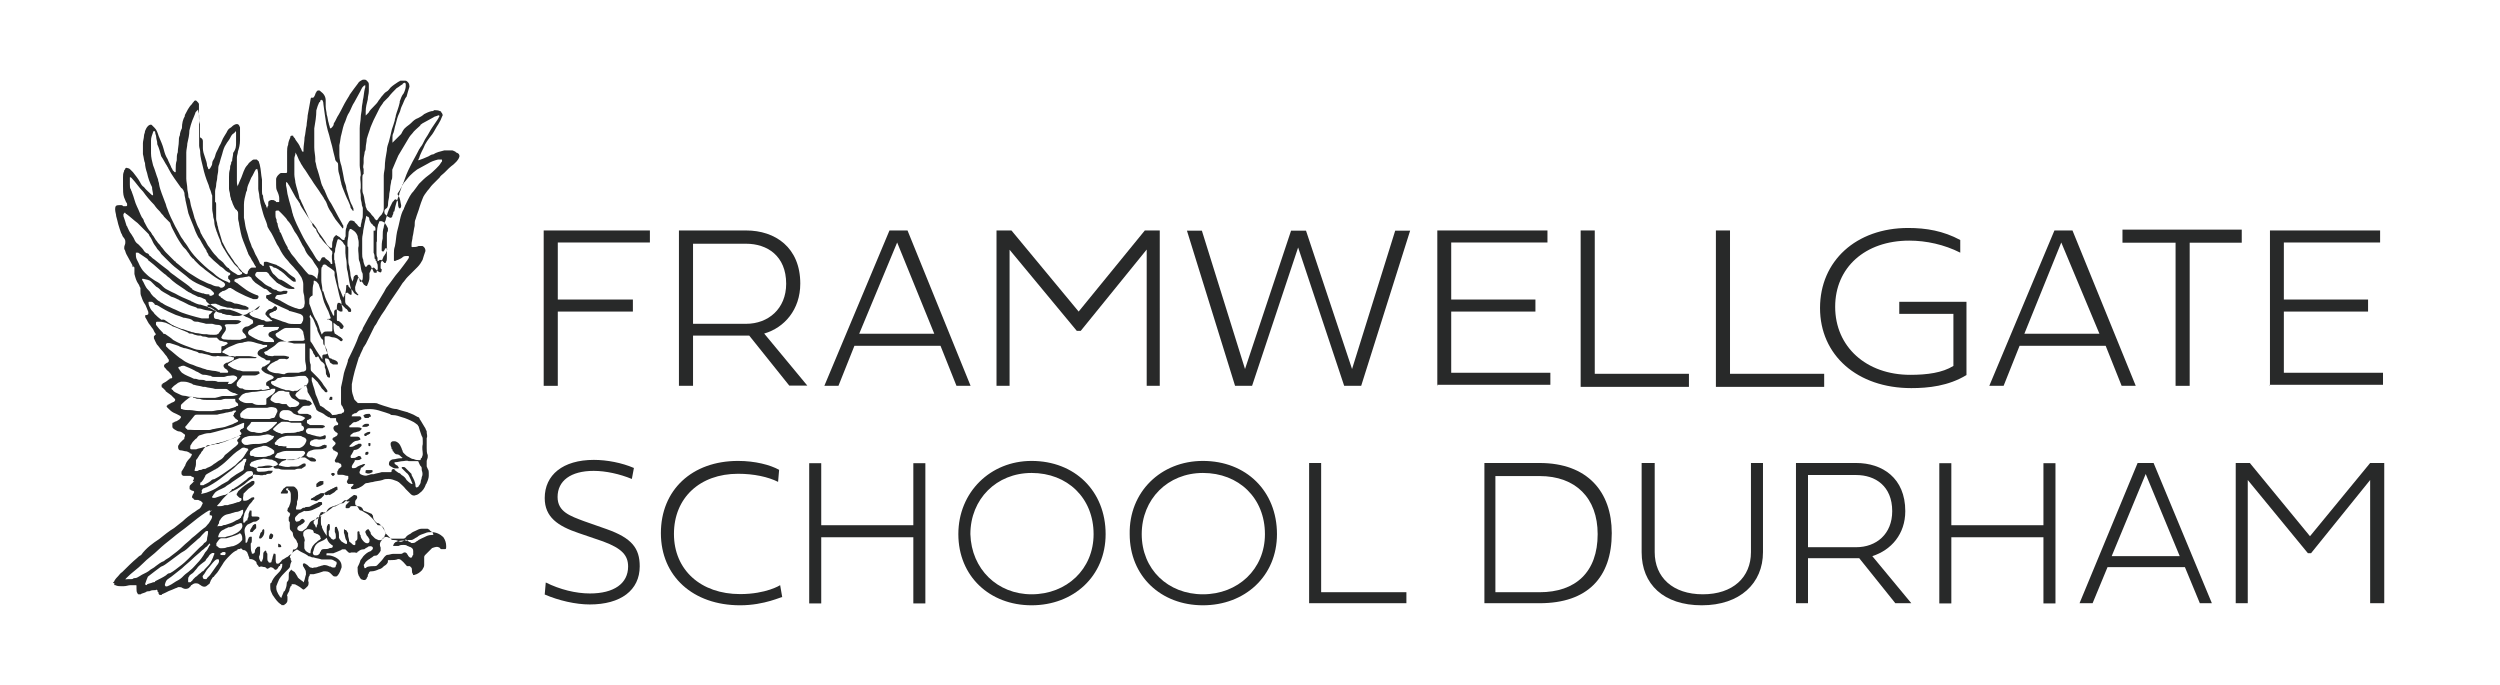 <?xml version="1.0" encoding="utf-8"?>
<!-- Generator: Adobe Illustrator 25.4.1, SVG Export Plug-In . SVG Version: 6.00 Build 0)  -->
<svg version="1.1" id="Layer_1" xmlns="http://www.w3.org/2000/svg" xmlns:xlink="http://www.w3.org/1999/xlink" x="0px" y="0px"
	 viewBox="0 0 1205.2 330" style="enable-background:new 0 0 1205.2 330;" xml:space="preserve">
<style type="text/css">
	.st0{fill:#282929;}
</style>
<g>
	<g>
		<g>
			<g>
				<path class="st0" d="M268.9,150.3V186h-6.8v-74.9h51.2v5.8h-44.4v27.5h36.2v5.8H268.9z"/>
				<path class="st0" d="M334.1,161.9V186h-6.8v-74.9h32.4c14,0,26.1,8.2,26.1,25.6c0,12.6-7.7,21.3-17.4,24.1l20.8,25.1h-8.7
					l-19.3-24.1c-0.5,0-1,0-1.4,0H334.1z M334.1,156.1h25.6c10.6,0,19.3-7.2,19.3-19.3c0-13.5-9.2-19.3-19.3-19.3h-25.6
					C334.1,117.4,334.1,156.1,334.1,156.1z"/>
				<path class="st0" d="M467.9,186h-6.8l-7.7-19.3h-41.5l-7.7,19.3h-6.8l31.4-74.9h8.7L467.9,186z M414.2,160.9h36.2l-17.9-44
					L414.2,160.9z"/>
				<path class="st0" d="M519.1,159.5l-32.4-39.1V186h-6.3v-74.9h7.2l32.4,39.1l31.9-39.1h7.2V186h-6.3v-65.7L521,159.5H519.1z"/>
				<path class="st0" d="M572.2,111.2h7.2l20.8,66.7l22.2-66.7h7.2l22.2,66.7l20.8-66.7h7.2L656.2,186H648l-22.2-66.7L603.6,186
					h-8.2L572.2,111.2z"/>
				<path class="st0" d="M692.9,186v-74.9H746v5.8h-46.4v27.5h40.6v5.8h-40.6v29.5h47.8v5.8h-54.6V186z"/>
				<path class="st0" d="M762,186v-74.9h6.8v69.1h45.4v6.3H762V186z"/>
				<path class="st0" d="M827.2,186v-74.9h6.8v69.1h45.4v6.3h-52.2V186z"/>
				<path class="st0" d="M945,121.8c-7.7-3.9-16.4-5.8-24.6-5.8c-21.3,0-35.7,13-35.7,31.9c0,19.3,15,32.8,36.2,32.8
					c8.2,0,15.5-1,20.8-4.3v-25.1h-26.1v-5.8h32.4v35.3c-8.7,5.3-18.4,6.3-26.6,6.3c-26.1,0-44-15.9-44-38.6s17.4-38.6,42.5-38.6
					c8.7,0,16.9,1.4,25.1,5.8V121.8z"/>
				<path class="st0" d="M1029.6,186h-6.8l-7.7-19.3h-41.5l-7.7,19.3H959l31.4-74.9h8.7L1029.6,186z M975.9,160.9h36.2l-18.4-44
					L975.9,160.9z"/>
				<path class="st0" d="M1055.6,117V186h-6.8V117h-25.6v-6.3h57.5v6.3H1055.6z"/>
				<path class="st0" d="M1094.3,186v-74.9h53.1v5.8H1101v27.5h40.6v5.8H1101v29.5h47.8v5.8h-54.6V186z"/>
			</g>
			<g>
				<path class="st0" d="M279,257c-10.1-3.4-16.4-7.7-16.4-16.9c0-11.1,8.7-18.4,23.7-18.4c6.3,0,13.5,1.4,19.3,3.9l-1,5.3
					c-5.8-2.4-12.6-3.9-18.4-3.9c-11.1,0-17.4,4.8-17.4,12.6c0,7.2,6.3,9.2,12.6,11.6l11.1,3.9c12.1,4.3,15.9,9.2,15.9,17.9
					c0,11.6-9.2,18.4-24.1,18.4c-6.8,0-15-1.9-21.7-4.8l0.5-5.8c6.8,3.4,14.5,5.3,21.3,5.3c11.6,0,18.4-4.8,18.4-13
					c0-5.3-2.9-8.7-12.1-12.1L279,257z"/>
				<path class="st0" d="M356.8,291.8c-22.7,0-38.2-14-38.2-34.8s15-34.8,37.2-34.8c8.2,0,15.5,1.9,19.8,4.3l-0.5,5.8
					c-4.8-2.4-11.6-3.9-19.3-3.9c-18.4,0-30.9,11.6-30.9,29s13,29,31.9,29c12.6,0,19.3-4.3,19.3-4.3l1,5.8
					C377.1,287.4,368.8,291.8,356.8,291.8z"/>
				<path class="st0" d="M440.3,259h-44.4v31.9h-5.8v-67.6h5.8v29.9h44.4v-29.9h5.8v67.6h-5.8V259z"/>
				<path class="st0" d="M497.3,222.2c20.8,0,35.7,14.5,35.7,35.3c0,20.3-15.5,34.3-35.7,34.3s-35.3-14-35.3-34.3
					S477.5,222.2,497.3,222.2z M497.3,286.5c16.9,0,29.9-12.1,29.9-29c0-17.4-12.6-29.5-29.9-29.5c-16.9,0-29.5,12.6-29.5,29.5
					C468.3,274.4,480.9,286.5,497.3,286.5z"/>
				<path class="st0" d="M579.9,222.2c20.8,0,35.7,14.5,35.7,35.3c0,20.3-15.5,34.3-35.7,34.3s-35.3-14-35.3-34.3
					C544.2,237.2,559.6,222.2,579.9,222.2z M579.9,286.5c16.9,0,29.9-12.1,29.9-29c0-17.4-12.6-29.5-29.9-29.5
					c-16.9,0-29.5,12.6-29.5,29.5S563,286.5,579.9,286.5z"/>
				<path class="st0" d="M631.1,290.8v-67.6h5.8v62.3h41.1v5.3H631.1z"/>
				<path class="st0" d="M742.2,223.2c23.2,0,34.8,14,34.8,33.8c0,21.3-11.6,33.8-34.8,33.8h-26.6v-67.6H742.2z M720.9,229v56.5
					h21.3c17.4,0,28-9.7,28-28c0-17.4-10.6-28-28-28h-21.3V229z"/>
				<path class="st0" d="M791.9,223.2h5.8v43c0,12.1,8.7,20.3,23.2,20.3s23.2-8.2,23.2-20.3v-43h5.8v43c0,15-11.1,25.6-29.5,25.6
					c-18.4,0-29-10.1-29-25.6v-43H791.9z"/>
				<path class="st0" d="M871.6,269.1v21.7h-5.8v-67.6h29c12.6,0,23.7,7.2,23.7,23.2c0,11.1-6.8,18.8-15.9,21.7l18.8,22.7h-7.7
					l-17.4-21.7c-0.5,0-1,0-1.4,0H871.6z M871.6,263.8h23.2c9.7,0,17.4-6.3,17.4-17.4c0-12.1-8.2-17.4-17.4-17.4h-23.2V263.8z"/>
				<path class="st0" d="M985.1,259h-44.4v31.9h-5.8v-67.6h5.8v29.9h44.4v-29.9h5.8v67.6h-5.8V259z"/>
				<path class="st0" d="M1066.3,290.8h-5.8l-7.2-17.4H1016l-7.2,17.4h-6.3l28-67.6h7.7L1066.3,290.8z M1018,268.1h32.8l-16.4-39.6
					L1018,268.1z"/>
				<path class="st0" d="M1112.6,266.7l-29-35.3v59.4h-5.8v-67.6h6.8l29,35.3l29-35.3h6.8v67.6h-6.8v-59.4l-28.5,35.3
					C1114.1,266.7,1112.6,266.7,1112.6,266.7z"/>
			</g>
		</g>
		<g>
			<path class="st0" d="M221.5,75.4L221.5,75.4c-0.5,1.9-1.9,2.9-2.9,3.9c-1.4,1-2.9,2.4-4.3,3.9c-1,1-1.9,1.4-2.4,2.4
				c-1,1-2.4,2.4-3.4,3.4s-1.4,1.9-2.4,2.9c-1,1.4-1.9,2.4-2.4,3.9c-0.5,1.4-1,2.4-1.4,3.9c-0.5,1.9-1.4,3.9-1.9,5.8
				c-0.5,1-0.5,1.9-0.5,3.4c-0.5,1.9-0.5,3.4-1,5.3c0,1-0.5,2.4-0.5,3.4c0,0.5,0,0.5,0,1s0,0.5,0.5,0.5c1,0,1.9,0,2.9-0.5
				c0.5,0,1.4,0,1.9,0c1,0.5,1.4,1.4,1.4,2.4c-0.5,1.4-1,2.9-1.4,4.3c-0.5,1-1.4,2.4-2.4,3.4c0,0,0,0-0.5,0.5c-1,1-1.9,1.9-2.9,2.9
				c-0.5,0.5-1,1-1.4,1.4c-1,1-1.4,1.9-2.4,2.9c-2.4,3.9-5.3,7.7-7.7,11.6c-1,1.9-2.4,3.4-3.4,5.3c-1,1.4-1.4,2.9-2.4,3.9
				c-1.4,2.9-2.9,5.8-4.3,8.7c-0.5,0.5-0.5,1-1,1.4c-0.5,1.4-1.4,2.9-1.9,4.3c0,0.5-0.5,0.5-0.5,1c-0.5,1.9-1.4,4.3-1.9,6.3
				s-1,3.9-1.4,6.3c0,0.5,0,1,0,1.4s0,0.5,0,1c0,1.4,0.5,2.9,1,4.3c0,0.5,0.5,1,0.5,1c0.5,0.5,1,1,1.4,1.4c0.5,0,1,0,1,0
				c1.4,0,2.9,0,4.3,0c0.5,0,1.4,0,1.9,0h0.5c1,0,1.4,0,2.4,0.5c1.4,0.5,2.9,1,4.3,1.4c1.4,0.5,2.9,1,4.3,1c1.4,0.5,3.4,1,4.8,1.4
				c0.5,0,1,0.5,1.4,0.5c1.4,0.5,2.4,1,3.9,1.9c0.5,0,1,0.5,1,1c1,1.4,1.4,2.4,2.4,3.9c0.5,0.5,0.5,1.4,1,1.9v0.5c0,1,0.5,1.9,0,2.9
				c0,0.5,0,1,0,1.4c0,0,0,0.5,0,1c0,1,0,1.4,0,2.4c0,1,0,2.4,0.5,3.4c0,0.5,0,0.5,0,1c0,0.5-0.5,1.4-0.5,1.9c0,1,0,1.4,0,2.4
				c0,0.5,0.5,1,0.5,1.4c0.5,0.5,0.5,1.4,0.5,1.9c0,0.5,0,1,0,1.4c0,1-0.5,2.4-1,3.4c0,0.5-0.5,0.5-0.5,1c-0.5,1.4-1.4,2.9-2.9,3.9
				c-0.5,0.5-1.4,1-1.9,1c-1,0.5-1.9,0-2.4-0.5c-1-1-1.4-1.4-2.4-2.4c-1-1.4-2.4-2.4-3.4-3.4c-0.5,0-0.5-0.5-1-0.5
				c-1.4-0.5-2.4-1-3.9-1c-1,0-1.9,0-2.9,0.5c-1.4,0.5-3.4,0.5-4.8,1c-1,0-1.9,0.5-2.9,0.5c-0.5,0-1,0.5-1,0.5c-1,1-1.9,1.4-2.9,1.9
				c-0.5,0-1,0.5-1.9,0.5h-0.5c-0.5,0-0.5,0-1,0c0-0.5-0.5-1,0-1l0.5-0.5l0.5-0.5c0-0.5,0-0.5-0.5-0.5s-0.5,0-1,0s-0.5,0-1,0
				c-0.5-0.5-1-1-0.5-1.4c0-0.5,0-0.5,0.5-1c0-0.5,0-0.5,0-1c0-0.5,0-0.5-0.5-0.5c-1,0-1.4-0.5-2.4-0.5c-0.5,0-1,0-1.9,0
				c0,0-0.5,0-0.5-0.5c0-0.5,0-1,0-1c0-0.5,0.5-0.5,0.5-1c0-0.5,0.5-0.5,1-1l0.5-0.5c0-0.5,0-1-0.5-1.4c0,0-0.5,0-1-0.5
				c-0.5,0-0.5,0-1,0c-0.5,0-1-1-0.5-1.4c0-0.5,0.5-0.5,0.5-1c0-0.5,0.5-0.5,0.5-1c0.5-1,0.5-1.4-0.5-1.9c-0.5,0-0.5-0.5-1-0.5
				c0,0-0.5,0-0.5-0.5c-0.5-0.5-0.5-1,0-1.4l0.5-0.5l0.5-0.5c0-0.5,0.5-0.5,0-1l-0.5-0.5l-0.5-0.5c-0.5-0.5-0.5-1,0-1
				c0-0.5,0.5-0.5,0.5-0.5c0.5,0,0.5-0.5,1-0.5l0.5-0.5c0.5-1,0-1-0.5-1.4c0,0-0.5,0-0.5-0.5c0,0-0.5,0-0.5-0.5
				c-0.5-0.5-0.5-1.4,0-1.9c0.5-0.5,1-0.5,1.4-0.5c0.5,0,0.5-0.5,0.5-0.5v-0.5l-0.5-0.5c-0.5-0.5-0.5-1-0.5-1.4c0,0,0,0,0-0.5h-0.5
				c-0.5,0-1,0-1.9,0c-0.5,0-0.5,0-0.5-0.5V201c0-0.5,0.5-0.5,0.5-0.5c0.5-0.5,1.4-0.5,1.9-0.5c1,0,1.4-0.5,2.4-0.5c0.5,0,1,0,1-0.5
				h0.5c0.5-0.5,0.5-0.5,0.5-1.4c-0.5-0.5-0.5-1.4-1-1.9c-0.5-0.5-0.5-1-0.5-1.4c0-0.5,0-1,0-1.4c0-0.5,0-1.4,0-1.9s0-0.5,0-1
				c0-0.5,0-1,0-1.9c0-0.5,0-1,0-1.4c0.5-2.4,1-4.3,1.4-6.8c0.5-1.9,1.4-3.9,1.9-5.8v-0.5c1.4-2.9,2.9-5.8,4.3-9.2
				c0.5-1.4,1-2.9,1.9-4.3c0.5-0.5,1-1.4,1-1.9c1-1.9,1.9-3.4,2.9-5.3c1-1.4,1.4-2.9,2.4-3.9c1.4-2.4,2.9-4.8,4.3-7.2
				c1-1.4,1.4-2.9,2.4-3.9c1-1.4,1.9-2.4,2.9-3.9s2.4-2.9,3.4-4.3c1-1.4,1.9-2.4,2.9-3.9c0.5-0.5,0.5-1,1-1.4v-0.5
				c0-0.5,0-0.5-0.5-0.5c-1,0-1.9,0-2.4,0.5c-0.5,0.5-1.4,1-2.4,1.4c-0.5,0-1,0.5-1.4,0.5c-0.5,0-0.5,0-0.5-0.5s0-1,0-1.4
				c0-0.5,0-1.4,0-1.9c0-1,0-1.9,0.5-3.4c0.5-2.4,0.5-4.3,1-6.8c0.5-1.9,1-3.9,1.4-5.8s1-3.9,1.9-5.3c0-0.5,0.5-1,0.5-1.4
				c1-1.9,1.9-4.3,3.4-6.3l0.5-0.5c1-1.4,1.9-2.4,2.9-3.9c1.4-1.4,2.9-2.9,4.3-3.9c1.4-1,2.9-2.4,3.9-3.4s1.9-1.9,2.4-2.9
				c0.5-0.5,0.5-0.5,0.5-1c0-0.5,0-0.5-0.5-0.5c-0.5,0-1,0-1.4,0c-1.9,0.5-3.4,1-4.8,1.9c-1.9,1-3.4,1.9-5.3,2.9
				c-1.4,1-2.4,1.9-3.4,2.9c-1,1-1.9,2.4-2.9,3.4c-0.5,1-1,1.4-1.4,2.4c-0.5,1-1,1.9-1.4,2.4s-0.5,1,0,1.4c1,1.4,1,3.4,1.4,4.8
				c0,0.5,0,1-0.5,1.4c-0.5,0-0.5,0-0.5,0c-0.5-1-0.5-1.4-0.5-2.4c0-0.5,0-1-0.5-1.4l-0.5-0.5c-0.5,0-0.5,0-1,0.5c0,0,0,0.5-0.5,0.5
				c0,0.5-0.5,0.5-0.5,1c-1,1.9-1.9,3.9-2.4,5.8c0,0.5-0.5,1.4-0.5,1.9s-0.5,1-0.5,1.4c0,1-0.5,1.4-0.5,2.4
				c-0.5,1.4-0.5,2.9-0.5,4.3c0,0.5,0,0.5,0,1c-0.5,1.9-0.5,3.4-0.5,5.3v0.5c0,0,0,0.5,0.5,0.5h0.5c0-0.5,0.5-0.5,0.5-1
				c0,0,0-0.5,0.5-0.5l0,0c0.5,0,1,0,0.5,1c0,0.5-0.5,1-0.5,1.4c-0.5,0.5-0.5,1-1,1.4c-0.5,1-0.5,1.4-1,2.4
				c-0.5,0.5-0.5,1.4-0.5,1.9c0,0.5,0,1,0,1.4c0,0,0,0.5,0.5,0.5v0.5c0,1-0.5,1.4-1,1c-0.5,0-0.5-0.5-1-0.5c-0.5-0.5-0.5-0.5-1-1
				l-0.5-0.5c-0.5-0.5-1,0-1.4,0.5c-0.5,0.5-0.5,1.4-1,1.9v0.5c0,0.5,0,1.4,0,1.9c0,1-0.5,2.4-1,3.4c0,0.5-0.5,0.5-0.5,0.5
				c-0.5,0-0.5-0.5-1-0.5c-0.5-0.5-0.5-1-1-1.4c0-0.5-0.5-1-1-1.4l-0.5-0.5h-0.5c-0.5,1.4-1,2.9-1.4,4.3c0,1,0,1.9,0.5,2.4l0.5,0.5
				c0,0,0,0.5,0.5,0.5v0.5h-0.5c-0.5-0.5-1-0.5-1.4-1c-0.5-0.5-0.5-1-1-1.4s-1-1-1.4-1.4c-0.5-0.5-0.5-0.5-0.5-1c0,0-0.5-0.5-0.5,0
				h-0.5c0,0,0,0.5,0,1c0,1.4-0.5,2.9-0.5,4.3c0,0.5,0,1.4,0,1.9c0,1,0,1.9,1,2.4c0.5,0.5,1,1,1.4,1.4c0.5,0.5,0.5,1,0.5,1.4
				c0,0,0,0.5-0.5,0.5s-1,0-1-0.5c-0.5-0.5-0.5-1-1-1c-0.5-0.5-0.5-0.5-1-1c-0.5-0.5-1-1-1.4-1.4c-0.5-0.5-0.5-0.5-1-0.5
				s-0.5,0-0.5,0c-0.5,1-0.5,1.4-0.5,2.4l0,0c0,1,0,2.4,0,3.4c0,0.5,0,0.5,0,1s0,0.5,0,0.5c0,0.5,0,1,0,1c0,0.5,0.5,0.5,1,0.5
				c0.5,0.5,1.4,1,1.9,1.9c0.5,0.5,0.5,1,0,1.4c0,0,0,0.5-0.5,0.5s-0.5,0-1-0.5c0-0.5-0.5-1-1-1c-1.4-1-2.4-1.9-3.9-2.9
				c0,0-0.5,0-0.5-0.5c-0.5,0-0.5,0-0.5,0.5c3.4-1.9,3.4-1,3.4,0c0,0.5,0,1-0.5,1.4c0,0.5,0,0.5,0,1c0,1.4,0,2.4,0.5,3.9
				c0,0,0,0.5,0.5,0.5c0.5,0.5,1,0.5,1.4,1c0.5,0,0.5,0.5,1,0.5c0.5,0.5,0.5,0.5,1,1v0.5l-0.5,0.5c-0.5,0-0.5,0-1-0.5
				c-1-1-2.4-1.4-3.4-1.4c-0.5,0-1.4-0.5-1.9-0.5s-1,0-1.4,0c0,0-0.5,0-0.5,0.5v0.5c0,1,0,1.9,0,3.4c0.5,1,0.5,1.9,1,2.9
				c0.5,1,0.5,1.4,1,2.4c0,0.5,0.5,1,1,1s0.5,0.5,1,0.5s1,0.5,1.4,0.5c0.5,0.5,1,0.5,1,1.4c0,0.5,0,0.5-0.5,0.5s-1.4,0-1.9,0
				c-0.5-0.5-1-0.5-1.4-1c-0.5-1.9-1.4-1.9-1.9-1.9s-0.5,0-0.5,0v0.5c0,1,0.5,2.4,1,3.4c0.5,1.4,1,2.4,1.4,3.9c0,0.5,0,1,0,1.4
				c0,0,0,0-0.5,0s-1-0.5-1-1c-0.5-0.5-0.5-1-0.5-1.9c0-0.5,0-1-0.5-1.9c0-0.5,0-0.5,0-1c0-0.5-0.5-1-0.5-1l-0.5-0.5
				c-1-0.5-1.4-1.4-1.9-2.4c0,0,0-0.5-0.5-0.5c-1,1-1.4,0-1.4-0.5c-0.5-0.5-1-1.4-1-1.9c-0.5-0.5-0.5-1-1-1.4c0,0,0,0-0.5,0
				c0,0.5,0,0.5,0,1c0,0.5,0,0.5,0,1c0,1,0,1.9,0,2.4c0,1,0,2.4,0.5,3.4c0,0.5,0,1.4,0,1.9s0,1,0.5,1.4c0.5,0.5,1.4,1.4,1.9,1.9
				c1.4,1.4,2.9,2.9,3.9,4.8c0.5,0.5,1,1.4,1.4,1.9l0,0c0.5,0.5,0.5,1.4,0,1.4s-1,0-1-0.5c-0.5-0.5-1-1-1.4-1.4
				c-0.5-1-1.4-1.9-1.9-2.9c-0.5-0.5-1-1-1.4-1.4l-0.5-0.5l-0.5-0.5c0,0,0,0-0.5,0c0,0,0,0,0,0.5c0,0.5,0,1,0,1
				c0,0.5,0.5,1.4,0.5,1.9c0.5,1.4,1,2.9,1.4,4.8c0.5,1,1,2.4,1.4,3.4c0,0.5,0.5,1,0.5,1.4c0,0.5,0.5,1,1,1c0.5,0.5,1,0.5,1.4,1
				s1.4,1,1.9,1.4c1,0.5,1.4,1.4,1.9,1.9c0,0,0,0,0,0.5l-0.5,0.5c-0.5,0-0.5,0-1,0s-1-0.5-1.9-1c-1-1-2.4-1.4-3.4-1.9
				c-0.5-0.5-1-0.5-1-1c-0.5-1.4-1.4-2.9-1.9-4.3c-0.5-1-1-1.9-1.9-3.4c-0.5-0.5-0.5-1.4-0.5-1.9s-0.5-1-0.5-1.9c0,0-0.5-0.5-0.5,0
				c-0.5,0-0.5,0-0.5,0.5c-1,0.5-1.9,1.4-2.9,2.4c-0.5,0.5-1,0.5-1,1c-0.5,0.5-0.5,1,0,1.4c0,0,0,0,0.5,0.5l0.5,0.5
				c0.5,0.5,1.4,0.5,1.9,0.5c1,0,1.9,0,2.4,0.5c0.5,0,1,0,1.4,0.5c0,0,0.5,0,0.5,0.5c0.5,0.5,0.5,0.5,0,1c-0.5,0-0.5,0.5-1,0.5
				s-1,0-1.4,0s-1.4,0-1.9,0.5c-0.5,0.5-1,1-1.4,1.4l-0.5,0.5c-0.5,0.5-0.5,0.5,0,1c0,0.5,0.5,0.5,1,0.5c0.5,0,1,0,1.4,0
				c0.5,0,1,0,1.9,0c0.5,0,1,0.5,1.4,0.5s0.5,0.5,0.5,0.5c0.5,0.5,0,1.4-0.5,1.4s-0.5,0.5-1,0.5s-0.5,0.5-0.5,0.5c0,0.5,0,0.5,0,1
				c0.5,0.5,1,0.5,1.4,1c0.5,0,1.4,0,1.9,0c1,0,2.4,0,3.4,0c0.5,0,1.4,0,1.9,0.5v0.5c-0.5,0-1,0.5-1,0.5c-1.4,0-2.9,0-4.3,0
				c-1,0-1.4,0-2.4,0c-0.5,0-1.4,0.5-1.4,1.4c0,0.5,0,0.5,0.5,1c0.5,0.5,1,0.5,1.4,0.5c1,0.5,1.9,0.5,3.4,1c1,0,1.4,0.5,2.4,0
				c0.5,0,1-0.5,1.4-0.5c0,0,0.5,0,0.5,0.5c0,0.5,0,1-0.5,1.4h-0.5c-1,0-1.9,0.5-3.4,0c-0.5,0-1.4,0-1.9,0.5c-1,0-1.4,1-1.4,1.4
				c0,0.5,0,1,0.5,1c0.5,0.5,1,0.5,1.4,0.5c1.4,0.5,2.9,0.5,4.3-0.5c0.5,0,1-0.5,1.4,0h0.5v0.5c0,0.5,0,1-1,1
				c-1,0.5-1.9,0.5-2.9,0.5c-1,0-2.4,0-3.4,0.5c-0.5,0-1,0.5-1.4,0.5c-0.5,0.5-1,1.4-1,1.9c0,0,0,0.5,0.5,0.5c0.5,0.5,0.5,0.5,1,0.5
				s0.5,0,1,0s1,0.5,1.4,0.5l0.5,0.5c0.5,0.5,0,1-0.5,1c-1,0-1.9,0-2.4-0.5c-0.5-0.5-1-0.5-1.4-1c-0.5,0-0.5-0.5-1-0.5s-1.4,0-1.9,0
				s-1,0-1.4,0.5c-1,0.5-1.9,0.5-2.9,0.5c-0.5,0-0.5,0-1,0c-1.4,0-2.9,0.5-3.9,1c-0.5,0.5-1,1-1.4,1.4c0,0.5,0,0.5,0.5,0.5
				c1.9,0.5,3.4,1,5.3,0.5c1,0,1.4,0,2.4,0c0.5,0,1.4,0,1.9-0.5c0.5,0,0.5-0.5,1-0.5c0.5-0.5,1-0.5,1.4-0.5c0,0,0.5,0,0.5,0.5
				c0,0.5,0,1-0.5,1c-0.5,0.5-1,0.5-1.4,1c0,0,0,0-0.5,0c-1,0-1.9,0-2.9,0.5h-0.5c-1.4,0-2.9,0-4.3,0c-1,0-1.9,0-2.9-0.5
				c-0.5,0-0.5,0-1,0s-1,0-1.4-0.5c-0.5-1-1.9-1-2.9-1c-1.4,0-2.4,0.5-3.9,0.5c-0.5,0-1,0-1,0.5c-0.5,0-0.5,0.5-0.5,1
				c0,0.5,0.5,1,1,1h0.5c1.4,0,2.9,0,4.3-0.5c0.5,0,1,0,1,0c0.5,0,0.5,0,1,0c0,0,0,0.5-0.5,1c-0.5,0.5-1,0.5-1.4,0.5s-1,0-1.4,0.5
				c-0.5,0-1,0-1,0c-1,0.5-1.9,0-3.4,0c0,0,0,0-0.5,0c-0.5-0.5-1.4,0-1.9,0.5c-0.5,0-0.5,0.5-1,0.5c-1,0.5-1.4,1.4-2.4,1.9
				c-1.4,1-2.9,2.4-4.8,3.4c-0.5,0.5-0.5,0.5-1,0.5c0,0-0.5,0-0.5,0.5c-1.4,1.4-2.4,2.4-3.9,3.9c-1,1-1.4,1.9-2.4,2.9l-0.5,0.5
				c-0.5,0.5,0,0.5,0.5,0.5c1,0,1.9,0,2.9-0.5c0.5,0,0.5,0,1,0h0.5c1-0.5,2.4-0.5,3.4-1c0.5,0,1-0.5,1.9-0.5c0.5,0,0.5-0.5,1-0.5
				c0.5-0.5,0.5-1.4,0-1.4c0,0-0.5,0-1-0.5l-0.5-0.5c-0.5-0.5-0.5-0.5-0.5-1c0.5-0.5,0.5-1.4,1.4-1.9c1.4-1.4,3.4-2.9,5.3-3.9
				c0.5-0.5,1-0.5,1.4-0.5c0,0,0.5,0,0.5,0.5v0.5c0,0.5-0.5,1-1,1.4c-0.5,0.5-1.4,1-1.9,1.4c-0.5,0.5-1,1-1.4,1.4l-0.5,0.5l-0.5,0.5
				v0.5c-0.5,2.4,0,2.4,0,2.9c1,0,1.4,0,2.4-0.5c0.5-0.5,1-0.5,1.4-1c0.5,0,1-0.5,1.4,0c0,0,0,0,0,0.5c0,0,0,0.5-0.5,0.5
				c-0.5,1-1,1.4-1.9,2.4c-0.5,1-1,1.4-1.4,2.4c-0.5,0.5-0.5,1-1,1.9c0,1-0.5,1.4-0.5,2.4c0,0.5,0,1,0,1.9c0,0,0,0,0.5,0
				c0,0,0.5,0,0.5-0.5l0.5-0.5c0.5,0,0.5,0,0.5-0.5c0-0.5,0.5-1,0.5-1.4c0-1,0-1.4,0.5-2.4c0-0.5,0-0.5,0.5-0.5c0.5,0,0.5,0,0.5,0.5
				c0,0.5,0,1,0,1.4v0.5c0,0,0,0.5,0.5,0.5s1.4,0,1.9,0s1,0,1.4,0.5c0,0,0,0,0,0.5c0,0.5-0.5,0.5-1,1c-0.5,0.5-1.4,0.5-1.9,0.5
				c-1,0.5-1.9,1-2.9,1.4c-1,1-1.4,1.9-1.4,2.9c0,1.4,0.5,2.4,0.5,3.9c0,0.5,0,1,0,1.4v0.5h0.5c0,0,0.5-0.5,0.5-1s0.5-1,0.5-1.4
				c0.5-0.5,0.5-0.5,1-0.5s0.5,0,0.5,0.5s0,1,0,1.4s0,1-0.5,1.4c0,0,0,0.5,0,1c0,1,0,2.4,0.5,3.4c0,0.5,0,0.5,0.5,0.5
				c0.5,0,1-0.5,1-1s0-1,0.5-1.4c0,0,0-0.5,0.5-0.5c0-0.5,0.5-0.5,1-0.5s0.5,0,0.5,0.5s0,1,0,1.9s0,1.4-0.5,2.4c0,0.5,0,1,0.5,1.9
				c0,0.5,0.5,0.5,0.5,0.5c0.5,0,0.5,0,0.5-0.5c0.5-1,0.5-1.4,0.5-2.4c0-1,0-1.4,0.5-1.9l0.5-0.5c0,0,0.5,0,0.5,0.5
				c0,0.5,0.5,1,0.5,1c0,1,0,1.4,0,2.4c0,0.5,0,1,0.5,1.4c0,0.5,0.5,0.5,0.5,0.5c0.5,0,1,0,1-0.5c0-0.5,0.5-1.4,0.5-1.9
				s0.5-1.4,0.5-1.9c0,0,0,0,0.5,0s0.5,0.5,0.5,1s0,1.4,0,1.9s0,1.4,0.5,1.9c0,0,0,0,0.5,0s0.5,0,1-0.5l0.5-0.5c0.5-0.5,0.5-1,1-1
				c1-0.5,1.4-1,2.4-1.4c0.5-0.5,1-1,1.4-1c0.5-0.5,1-1,1-1.9c0-0.5,0-0.5,0.5-0.5c1,0,1.9-1,1.9-1.9c0-0.5,0-0.5,0-1
				c-0.5-0.5-0.5-1.4-1-1.9c-1-1-1.4-1.9-1.4-2.9c0-0.5-0.5-1-0.5-1l-0.5-0.5c-0.5-0.5-0.5-1-0.5-1.9v-0.5c0-0.5,0-1,0-1.4
				c0-0.5-0.5-0.5-0.5-1c0-0.5,0-1,0-1.4c0-0.5,0.5-0.5,0.5-1c0-0.5,0.5-1,0-1c0,0,0-0.5-0.5-0.5l0,0c-0.5-0.5-1-1-0.5-1.4
				c0-0.5,0-1,0.5-1c0.5-1.4,1-2.4,1-3.9c0-1,0-1.9,0-2.4c0-1-0.5-1.9-1.4-2.4c0-0.5,0.5-0.5,0.5-0.5c-0.5,0-0.5,0-1,0
				c-0.5,0-0.5,1,0,1c0,0,0.5,0,0.5,0.5v0.5c0,0,0,0.5-0.5,0.5c-0.5,0-0.5,0-1,0s-1,0-1.4,0h-0.5l0,0c0,0,0,0,0-0.5
				c0.5-0.5,0.5-1,1-1.4c0-0.5,0.5-0.5,1-1c0.5-0.5,0.5-0.5,1-0.5c1,0,1.9,0,2.9,0c1,0,1.4,1,1.9,1.4c0.5,1,0.5,1.9,0.5,2.9
				c0,1,0,1.9-0.5,2.9c0,0.5,0,0.5,0,1c0,1-0.5,1.4-0.5,2.4c0,0.5,0,0.5,0.5,0.5s1,0,1.4,0s0.5,0,1-0.5c0.5-0.5,1.4-0.5,1.9,0
				c0,0,0.5,0,0,0.5c0,0.5-0.5,0.5-0.5,0.5c-1,0.5-1.9,1-2.9,1.4c-0.5,0.5-1,1-1.4,1.4c0,0-0.5,0.5-0.5,1c0,0.5,0,1,0.5,1.4
				c0.5,0.5,0.5,0,1,0s0.5,0,1-0.5l0.5-0.5c0.5,0,0.5-0.5,1,0c0.5,0,1,1,0.5,1.4l-0.5,0.5c-0.5,0.5-1,0.5-1.4,1c-0.5,0-1,0.5-1,0.5
				c-0.5,0.5-0.5,1-0.5,1.4l0.5,0.5c0.5,0.5,1.4,0.5,1.9,0.5c0.5-0.5,1.4-1,1.9-1.4c0.5-0.5,0.5-1,1-1.4c0-0.5,0.5-0.5,0.5-1
				c0.5-1,1.4-1.4,2.9-1.9c1,0,1.9-1,1.9-1.9c0-0.5,0.5-0.5,0.5-1c0,0,0-0.5,0.5-0.5c0,0,0.5-0.5,1,0c0,0,0,0,0.5,0s1,0,1.4-0.5
				c0.5-0.5,1.4-1,1.9-1.4c0.5-0.5,1-1,1.9-1c0.5,0,0.5-0.5,1-0.5c1-0.5,1.4-1,2.4-1c0.5,0,0.5,0,1-0.5c0.5-0.5,1-1,1.9-1.4
				c1-1,1.9-1.4,2.4-1.9c0.5-0.5,1,0,1.4,0s0.5,0.5,0.5,1c0,0.5-0.5,1-0.5,1c-0.5,0.5-0.5,1-0.5,1.4c0,0.5,0,1.4,0.5,1.4
				c0.5,0.5,1,1,1.4,1.9c0,0,0,0,0.5,0.5c1,0,1.9,1,2.9,1.4c1,0.5,1.9,1.4,2.9,2.4c1,1,1.4,1.9,2.4,2.9c0,0.5,0.5,0.5,1,0.5
				s1,0,1.4,0.5c0.5,0.5,1,1,1,1.4c0,0.5,0.5,1,0.5,1.4s0.5,1,1,1.4c0.5,0.5,1.4,1.4,1.9,1.9c0,0.5,0.5,0.5,1,0.5c1,0,1.4,0,2.4,0.5
				c1,0.5,1.4,0.5,2.4,0c1,0,1.4,0,2.4-0.5c0.5,0,1,0,1.4,0c1,0,1.9-1,2.9-1.4c1-1,2.4-1.4,3.9-1.9c1-0.5,1.9-0.5,2.9-0.5
				c2.4,0,4.3,1,5.8,2.4c1,1.4,1.4,2.9,1.4,4.3v0.5c0,0.5,0,1-0.5,1c-0.5,0-1,0-1.4,0h-0.5c0,0-0.5,0-0.5-0.5c-1.4-1-2.4-0.5-3.9,0
				c-0.5,0.5-1,1-1.4,1.4c-0.5,0.5-1,1-1.9,1.9c0,0-0.5,0.5-0.5,1s0,0.5,0,1c0,1,0,1.9,0,2.9s-0.5,1.4-1,2.4c-1,1-1.9,1.9-3.9,2.4
				c-0.5,0-0.5,0-0.5-0.5c-0.5-0.5-0.5-1-0.5-1.9c0-0.5,0-1-0.5-1.4l-0.5-0.5c-0.5,0-1,0-1.4,0c-2.9-3.4-3.4-3.4-4.3-3.4l0,0
				c-1,0.5-2.4,0.5-3.4,0.5c-0.5,0-1,0-1,0c-0.5,0-0.5,0-0.5,0.5v0.5c-0.5,1-1,1.4-1.9,1.9l-0.5,0.5c-0.5,0.5-1.4,1-1.9,1
				c-1,0.5-2.4,1-3.4,1h-0.5c-0.5,0-1,0.5-1,1c-0.5,0.5-0.5,1-0.5,1.4s-0.5,0.5-0.5,1c-0.5,1-1.4,1-2.4,0.5c-0.5,0-0.5-0.5-1-1
				c0-0.5-0.5-0.5-0.5-1c-0.5-1-0.5-2.4-0.5-3.9c0.5-1,1-1.9,1.4-3.4c0.5-0.5,1-1.4,1.4-1.9c1-1,1.9-1.9,3.4-2.4c0,0,0.5,0,0.5-0.5
				c0.5,0,0.5-0.5,0.5-0.5c0.5-0.5,0-1.4-1-1.4c-0.5,0-1,0-1.4,0.5c-0.5,0-0.5,0.5-1,0.5c-0.5,0.5-0.5,0.5-1,0.5c-1,0-1.9,0.5-2.4,1
				c0,0-0.5,0-0.5,0.5c-0.5,0-0.5,0.5-1,0c-0.5,0-1.4,0-1.9,0c-1,0.5-1.4,0-1.9-0.5l-0.5-0.5l-0.5-0.5c-0.5,0-1,0-1.4,0
				c-0.5,0-0.5,0.5-1,0.5c-1,0.5-2.4,1-3.4,1.4c-0.5,0-1,0-1.4,0s-1,0-1.4,0c-0.5,0-0.5,0-0.5,0.5v0.5c0.5,0,1,0,1,0
				c1,0,2.4,0.5,3.4,1c1.9,1,2.9,2.4,2.9,4.3c0,0,0,0,0,0.5c-0.5,1.4-1,2.9-1.9,3.9c-0.5,0.5-0.5,0.5-1,0.5s-1,0-1.4-0.5
				c-0.5-0.5-0.5-0.5-1-1c-1-1-1.9-1-3.4-1c-1.4,0.5-2.9,1-4.8,1.4c-0.5,0-1,0-1.4,0c-0.5,0-0.5,0-0.5,0.5c0,0.5-0.5,0.5-0.5,1
				c0,1-0.5,1.4,0,2.4c0,0.5,0,1.4-0.5,1.9c-1.4,1.4-1.9,1.9-2.4,1.4c-0.5-0.5-1.4-1-1.9-1.4c-0.5,0-0.5-0.5-1-0.5
				c-0.5-0.5-1.4-0.5-1.9-0.5c-0.5,0-0.5,0-0.5,0.5c0,0,0,0.5-0.5,0.5c0,0.5-0.5,1-0.5,1.4c0,1-0.5,1.4-1,2.4c0,0.5-0.5,1,0,1
				c0,0.5,0,1.4,0,1.9c0,1-0.5,1.4-1,1.9c0,0-0.5,0-0.5,0.5c-0.5,0-1,0-1.4,0c0-0.5-0.5-0.5-0.5-0.5c-1.4-1-2.4-2.4-3.4-3.9
				c-0.5-0.5-0.5-1-1-1.9c-0.5-1-0.5-1.9-0.5-2.9v-0.5c0-0.5,0-1,0.5-1c0.5-1.4,1.4-2.9,2.9-4.3c1-1,1.4-1.4,1.9-2.4
				s0.5-1.4,0.5-2.4c0,0,0-0.5-0.5,0c-0.5,0-0.5,0-0.5,0.5c0,0,0,0.5-0.5,0.5c-0.5,0.5-0.5,1-1,1.4c-0.5,0.5-1,0.5-1.4,0l-0.5-0.5
				c-1-0.5-1.4-0.5-1.9,0c-1,0.5-1,0.5-1.4,0l0,0c-0.5-0.5-1-0.5-1.4-0.5s-1-0.5-1.9,0c0,0-0.5,0-0.5-0.5c-0.5-0.5-1-1-1-1.9
				c-1-1-1.9-1.4-2.9-1.4c-0.5,0-0.5,0-0.5-0.5c0-0.5-0.5-1-0.5-1.4s-0.5-1-0.5-1.4c-0.5-0.5-1-1-1.4-1l0,0c-0.5,0-1,0-1-0.5
				c0,0-0.5,0-0.5-0.5c-0.5,0.5-1,0.5-1.4,0.5c0,0-0.5,0-0.5,0.5c-1.4,0.5-2.4,1.4-3.4,2.4c-1.4,1.4-2.9,2.9-3.9,4.8
				c-1,1.4-1.9,3.4-3.4,4.8c-0.5,0.5-0.5,1-1,1c-0.5,0.5-0.5,1-1,1.4c0,0.5-0.5,1-0.5,1.4s-0.5,0.5-1,1c-1,1-1.9,1-2.9,0.5
				c-0.5-0.5-1-0.5-1.4-1c-1-0.5-2.4-0.5-3.4,0.5c-0.5,0-0.5,0.5-0.5,0.5c-0.5,0.5-0.5,0.5-1,1c-1,0.5-1.9,0.5-2.9,0
				c-0.5-0.5-1.4-0.5-1.9-0.5s-1,0.5-1.4,0.5c-1,0.5-2.4,1-3.4,1.4c-1,0.5-1.9,1-2.9,1.4c0,0-0.5,0-0.5,0.5c-0.5,0-0.5,0-1,0
				l-0.5-0.5c0-0.5,0-1-0.5-1V285c0-0.5-0.5-1-1-0.5h-0.5c-1,0-1.4,0-2.4,0.5c-0.5,0-1.4,0-1.9,0.5c-1,0.5-1.9,0.5-2.4,1
				c-0.5,0-0.5,0-1,0c0,0-0.5,0-0.5-0.5c-0.5-0.5-0.5-1.4-0.5-2.4c0-0.5,0-0.5,0-1c0-0.5,0-0.5-0.5-0.5c-1,0-1.4,0-2.4,0
				s-1.9,0.5-3.4,0.5c-0.5,0-0.5,0-1,0c-1,0-1.9,0-2.9-0.5l0,0c-0.5,0-0.5,0-0.5-0.5v-0.5c0,0,0,0-0.5,0v-0.5c0,0,0.5,0,0.5-0.5
				c0.5-1,1.4-1.9,1.9-2.4c0.5-0.5,1-1.4,1.9-1.9c2.4-2.4,4.8-4.8,7.2-6.8c0.5-0.5,1-1,1.9-1.4c2.4-3.4,5.8-5.8,8.7-7.7
				c2.4-1.9,4.8-3.9,7.2-5.3c1.4-1,2.9-2.4,4.3-3.4c1.4-1.4,3.4-2.9,4.8-3.9c1-0.5,1.9-1.4,2.9-1.9c1-0.5,1.4-1.9,1.9-2.9
				c-0.5-0.5-0.5-0.5-1-1c-0.5,0-1-0.5-1.4-0.5c-0.5,0-1,0-1,0c-0.5,0-1,0-1-0.5c-1-0.5-1-1-0.5-1.9c0-0.5,0.5-0.5,0.5-1
				c0.5-0.5,0-1-0.5-1c-0.5,0-1-0.5-1-0.5c-0.5,0-0.5-0.5-0.5-0.5c0-0.5,0-0.5,0-1c0-0.5,0.5-1,1-1.4c0.5-0.5,1-1,1.4-1.4
				c-1,0.5-1,0-0.5-0.5c0.5-1,0-1.4-0.5-1.4c-0.5,0-0.5-0.5-1-0.5c-0.5,0-1,0-1.9,0c-0.5,0-1,0-1.4,0s-1-0.5-1-1c0-0.5,0-0.5,0-1
				c0.5-1,1-1.4,1.4-2.4c0.5-0.5,0.5-1,0.5-1c0.5-1.4,1.4-2.4,2.4-3.4c0-0.5,0.5-0.5,0.5-1c0.5-0.5,0-1-0.5-1c0,0-0.5,0-0.5-0.5
				c-0.5,0-1-0.5-1.4-0.5c-1,0-1.9-0.5-2.9-0.5s-1.4-1.4-1-2.4c0.5-0.5,0.5-1,1-1.4c0.5-0.5,1-1,1.4-1.4c0.5,0,0.5-0.5,0.5-1
				c0.5-1,0.5-1.4-0.5-1.9c-0.5-0.5-1.4-1-1.9-1c-1,0-1.4-0.5-2.4-1c-0.5-0.5-1-0.5-1-1.4c0-0.5,0-1,0-1.4c0-0.5,0.5-0.5,0.5-0.5
				c0.5,0,0.5-0.5,1-0.5s1-0.5,1.9-1c1-1,1-1.4,0-1.9c-1-0.5-1.9-1-2.9-1.4c-1-0.5-1.9-1.4-2.9-2.4c-0.5-0.5-0.5-1,0-1
				c0-0.5,0.5-0.5,0.5-0.5c0.5,0,0.5-0.5,1-0.5c0.5-0.5,1.4-0.5,1.9-1c0.5-0.5,0.5-1,0-1.4s-1-1-1.4-1.4s-1.4-1-1.9-1.4
				c-0.5-0.5-1-0.5-1-1c-0.5-0.5-1-1-1.4-1.4c-0.5,0-0.5-0.5-0.5-1c0-0.5,0-0.5,0-0.5s0.5,0,0.5-0.5c1-0.5,1.9-1,2.9-1.9
				c0.5,0,0.5-0.5,0.5-0.5c1.4,0,1.4-0.5,1-1.4s-1-1.4-1.9-2.4c-0.5,0-0.5-0.5-1-1l-0.5-0.5c-0.5-0.5-0.5-1.4,0.5-1.9
				c0,0,0.5-0.5,1-0.5c0.5-0.5,0.5-0.5,0.5-1c0-0.5,0-0.5-0.5-1c0-0.5-0.5-0.5-0.5-1c-1-1-1.4-1.9-2.4-2.9s-1.4-1.9-2.4-2.9
				c-0.5-1-1-1.9-1.4-2.9c0-0.5,0-0.5,0-1l0.5-0.5l0.5-0.5c-0.5-0.5-1-1.4-1.4-2.4c-0.5-0.5-1-1.4-1.4-1.9c-1-1-1.4-2.4-2.4-3.9
				v-0.5c0-0.5,0-0.5,0.5-0.5s0.5,0,1-0.5c0,0,0,0,0-0.5c0,0,0,0,0-0.5c-0.5-1.4-1-2.4-1.4-3.4c-1-1.4-1.4-2.4-1.9-3.9
				c-0.5-1-0.5-1.9-0.5-2.9c0-0.5,0-1,0-1.4c-0.5-0.5-0.5-1.4-1-1.9c-1-1.4-1.4-2.9-1.9-4.8c0-0.5,0-1,0-1.4c0-0.5,0-1,0-1.4
				s0-0.5-0.5-1c0,1-0.5,0.5-0.5-0.5c-1-1.9-1.9-3.4-2.9-5.3c-0.5-1-0.5-1.9-1-2.4c0-0.5,0-0.5,0-1s0.5-1.4,0.5-1.9c0-0.5,0-0.5,0-1
				s-0.5-1.4-1-1.9s-0.5-1.4-1-1.9c-0.5-1.4-1-2.9-1.4-4.3s-0.5-2.4-1-3.9c0-1-0.5-1.9-0.5-3.4s0.5-1.9,1.9-1.9c0.5,0,0.5,0,1,0
				s0.5,0,1,0.5c0.5,0,1,0,1.4,0c0,0,0.5,0,0.5-0.5c0-0.5,0-1-0.5-1.4c-0.5-1-0.5-1.4-1-2.4c-0.5-1.4-0.5-3.4-0.5-5.3
				c0-0.5,0-0.5,0-1s0-1,0-1.4s0-1.4,0-1.9c0-1,0-1.9,0.5-2.9c0-0.5,0-0.5,0.5-1c0-0.5,0.5-1,1.4-0.5c0.5,0,1,0.5,1,0.5
				c0.5,0.5,1,1,1.4,1.4c1,1.4,2.4,2.9,3.4,4.8c0.5,1,1,1.9,1.9,2.4c1,1.4,2.4,2.4,3.9,3.9c0,0,0,0,0.5,0c0-1.4-0.5-2.4-0.5-3.9
				c-1-1.9-1.9-4.3-2.4-6.8c-0.5-1.4-1-3.4-1-4.8c-0.5-1-0.5-2.4-1-4.3c0-1,0-1.4,0-2.4c0-0.5,0-1.9,0-2.9s0.5-2.4,0.5-3.4
				s0.5-1.4,0.5-2.4c0.5-1,0.5-1.4,1.4-2.4c0.5-0.5,1.4-1,1.9-0.5c0.5,0.5,1,1,1.4,1.4c1,1,1.4,2.4,1.9,3.9c1,2.4,1.9,4.3,2.4,6.3
				s1,3.4,1.9,4.8c0.5,1.4,1.4,2.9,1.9,4.3c0,0,0.5,0.5,0.5,1c0.5,0.5,0.5,0.5,1,1h0.5c0-0.5,0-1,0-1.4c0-1.4,0-2.9,0.5-4.3l0,0
				c0-1.4,0-2.9,0.5-3.9c0-1.9,0.5-3.4,0.5-5.3c0-1,0-1.9,0.5-2.9c0-1,0.5-2.4,1-3.4c0-2.4,0.5-4.3,1.4-5.8v-0.5
				c1-1.9,1.9-3.9,3.4-5.3c0.5-1,1-1,1-1.4c0.5-0.5,1-0.5,1.4,0c0.5,0.5,1,1,1,1.4c0,0.5,0,0.5,0,1c0,0.5,0,1,0,1.9
				c0,0.5,0,1.4,0,1.9c0,0,0,0,0,0.5s0,0.5,0,1c0,1,0,1.9,0.5,3.4c0,0,0,0,0,0.5c0,1,0,2.4,0,3.4c0,0.5,0,1.4,0,1.9v0.5
				c1,0.5,1.4,1,1.4,1.9s0,2.4,0,3.4c0,1.4,0.5,2.9,1,4.3c0.5,1.4,1,2.9,1,3.9c0,0.5,0.5,1,0.5,1.4c0,0,0,0.5,0.5,0.5l0.5-0.5
				c0.5-1,1-1.4,1-2.4c0-1,0.5-1.4,1-2.4c0.5-1,0.5-1.9,1-2.9c0.5-1,1-1.9,1.4-2.9c1-1.4,1.4-3.4,2.4-4.8c0.5-1,1-1.4,1.4-2.4
				c0.5-1,1-1.4,1.9-1.9c0.5-0.5,1-1,1.9-1.4c1.4-0.5,1.9,0,2.4,1.4c0,0,0,0,0,0.5c0,1,0,1.9,0,2.9v0.5c0,1,0,1.4,0,2.4
				c0,1.9-0.5,3.9-1,5.3c0,1-0.5,1.9-0.5,2.9c0,0.5,0,0.5,0,1s0,1,0,1.4c0,1.9,0,3.4,0,5.3c0,1,0,2.4,0,3.4c0,0,0,0,0,0.5
				c0,1,0,1.4,0.5,2.4l0,0l0,0v-0.5c0.5-1,0.5-1.4,1-2.4c1-1.9,1.4-3.9,2.4-5.8c0.5-1,1-1.4,1.4-1.9c0.5-1,1.4-1.4,1.9-1.9
				c0,0,0.5-0.5,1-0.5s1,0,1.4,0c0.5,0.5,0.5,0.5,1,1c0,0.5,0.5,1.4,0.5,1.9c0.5,1.9,0.5,4.3,1,6.8c0,1,0,1.4,0,2.4s0,1.9,0,2.9
				c0,0,0,0,0,0.5s0,1.4,0.5,1.9c0,1.4,0.5,2.9,1,3.9c0,0.5,0.5,0.5,0.5,1s0.5,1,0.5,1.4l0,0l0,0c0-0.5,0-1,0.5-1.4c0-0.5,0-1,0-1.4
				c0-1,0.5-1,1.4-1.4c1,0,1.4,0,1.9,0.5c0,0,0.5,0,0.5,0.5c0.5,0,0.5,0,1,0s0.5,0,0.5-0.5s0-1,0-1.4c0-1-0.5-2.4-1-3.4
				s-0.5-1.9-0.5-2.9c0-0.5,0-1.4,0-1.9c0-0.5,0-0.5,0-1c0-0.5,0.5-1.4,1-1.9c0.5-0.5,1-1,1.4-1c0.5,0,1,0,1.4,0s0.5,0,1,0
				c0,0,0.5,0,0.5-0.5c0-1,0-1.4,0-2.4c0,0,0,0,0-0.5c0-2.4,0-4.8,0-6.8c0-1,0-2.4,0.5-3.4c0-1,0.5-2.4,1-3.4c0-1,0.5-1,1-1
				s0.5,0,0.5,0.5c0.5,0.5,1,1,1,1.4c1,1.4,1.9,2.4,2.4,3.9c0.5,0.5,0.5,1.4,1,1.9c0,0,0,0,0.5,0c0,0,0-0.5,0-1
				c0-1.9,0.5-3.9,0.5-5.8c0.5-1.9,0.5-3.9,1-5.8c0-1.4,0.5-3.4,0.5-4.8c0.5-2.9,1-5.3,1.4-7.7c0-0.5,0-0.5,0.5-1
				c1,0.5,1.4-0.5,1.9-1.9c0-0.5,0.5-0.5,0.5-1c0.5-0.5,0.5-0.5,1-0.5c0.5,0,0.5,0,1,0.5c1.4,1,2.4,2.4,2.4,4.3c0,1,0,1.9,0,2.9
				c0,1.4,0.5,2.9,0.5,3.9c0.5,1.4,0.5,2.9,1,4.3c0,0.5,0.5,1.4,0.5,1.9c0,0,0,0.5,0.5,0.5c1-1,1.4-1.4,1.4-2.4
				c1-1.4,1.4-2.9,2.4-4.3c1.4-2.4,2.4-4.8,3.9-7.2c0.5-1,1-1.4,1.4-2.4c1.4-1.9,2.4-3.4,3.9-5.3c0.5-1,1.4-1.4,2.4-1.9
				c0.5,0,0.5,0,1,0s1,0.5,1.4,1c0.5,0.5,0.5,1,0.5,1.4c0,1,0,1.9,0,2.9V44c0,1.4-0.5,2.4-0.5,3.9c-0.5,1.9-1,3.9-1,5.8
				c0,0.5,0,1,0,1c0,0.5,0,1,0,1l0,0c0.5-0.5,1-1,1.4-1.4c0.5-1,1.4-1.9,2.4-2.9s1.9-1.9,2.4-2.9c0.5-0.5,1-1.4,1.4-1.9
				c1-1,1.4-1.9,2.4-2.4s1.4-1.4,1.9-1.9c1-1,2.4-1.9,3.9-2.9c0.5,0,0.5-0.5,1-0.5c1,0,1.4,0,2.4,0c0.5,0,1,0.5,1.4,1
				s0.5,1.4,0.5,1.9c-0.5,1.4-1,3.4-1.4,4.8c-1,1-1.4,2.9-2.4,4.8c-0.5,1-0.5,1.9-1,2.9c-1,1.9-1.4,3.9-1.9,5.8
				c-0.5,1.4-0.5,2.4-1,3.9c-0.5,1-0.5,1.4-0.5,2.4c0,1,0,1.4,0,2.4c0.5-0.5,1-1,1.4-1.4c0.5-0.5,1-1,1.4-1.4c0.5-0.5,1-1,1.4-1.4
				c0.5-1,1-1.9,1.4-2.4l0.5-0.5c1-1,1.9-1.4,2.9-2.4c1-1,1.9-1.9,3.4-2.4c1-0.5,1.9-1,2.9-1.9c1-0.5,1.9-1,3.4-1.4
				c0.5,0,1,0,1.4-0.5c1,0,1.9,0,2.9,0.5c0,0,0.5,0,0.5,0.5c0.5,0.5,1,1.4,0.5,1.9c-0.5,1.4-1,2.4-1.9,3.9c-1,1.4-1.9,3.4-2.9,4.8
				c-1.9,2.4-3.4,4.3-4.3,6.8c-0.5,1-1,1.9-1.4,2.9c-0.5,1-0.5,1.9-1,2.4c0,0,0,0,0,0.5c1.4-0.5,2.9-1,4.8-1.9c1-0.5,1.4-1,2.4-1
				c1.4-1,3.4-1.4,5.3-1.9c0.5,0,1,0,1.4,0c1,0,1.9,0,2.4,0c0.5,0,1,0.5,1.4,0.5l0.5,0.5C221.5,74,221.5,74.9,221.5,75.4z
				 M176.1,41.1c-0.5,0-1,0.5-1.4,1s-0.5,1-1,1.9c-1,1.9-1.9,3.4-2.9,5.3c-1,1.4-1.4,2.9-2.4,4.8c-1,1.4-1.4,2.9-1.9,4.3
				c-1,1.9-1.4,4.3-1.9,6.3c-0.5,1.4-0.5,3.4-1,5.3c0,0.5,0,1.4,0,1.9s0,1,0,1.4c0,0.5,0,1,0,1.4c0,1.9,0.5,3.9,1,5.3
				c0.5,2.4,1,4.8,1.4,7.2c0.5,1.4,1,2.9,1,3.9c1,2.9,1.4,5.8,2.9,8.2c0,0.5,0.5,1,0.5,1.4s0,0.5,0,1l0,0c-0.5,0-0.5-0.5-1-1
				c-0.5-0.5-0.5-1-0.5-1.4c-0.5-1-0.5-1.4-1-2.4c-1-1.9-1.9-4.3-2.9-6.8c0-0.5-0.5-1-0.5-1.9c-0.5-1.4-0.5-2.9-1-4.3
				s-0.5-2.9-0.5-4.3c0-0.5,0-1-0.5-1.4s-1-1-1-1.9c-0.5-1.9-1-3.9-1.4-5.8c-0.5-1.9-1-3.4-1.4-5.3c-0.5-1.4-1-3.4-1.4-5.3
				c-0.5-3.4-1-6.3-1.4-9.7c0-0.5,0-1-0.5-1.9c0,0-0.5-0.5-0.5,0c-0.5,0-0.5,0-0.5,0.5c0,0,0,0.5-0.5,0.5c-0.5,1-1,2.4-1.4,3.9
				c0,2.9-0.5,5.8-1,8.7c0,0.5,0,0.5,0,1c0,2.4,0,4.3,0,6.8c0,0.5,0,1,0,1.4c0,1.9,0.5,3.9,0.5,5.3c0,0.5,0,1,0,1.4
				c0.5,1.4,0.5,2.9,1,3.9c0.5,1.4,1,3.4,1.4,4.8s0.5,2.4,1.4,3.9c0,0.5,0.5,1,0.5,1c1,2.4,1.9,4.8,3.4,6.8c1,1.9,2.4,4.3,3.4,6.3
				c0.5,1,1.4,2.4,1.9,3.4c0,0.5,0.5,0.5,0.5,1s0,0.5,0,1c0,0-0.5,0.5-0.5,0c-1-1.4-2.4-2.9-3.4-4.3c-0.5-1-1-1.4-1.4-2.4
				c-1-1.4-1.9-2.9-2.4-4.3c0-0.5-0.5-1-0.5-1.4c-0.5-1-1-1.4-1.4-2.4c-0.5-0.5-0.5-1-1-1.4c-1.4-2.4-3.4-4.8-4.8-7.2
				c-1.4-1.9-2.4-3.9-3.9-5.8c-0.5-1-1-1.4-1.4-2.4c-1-1.4-1.4-3.4-2.4-4.8l0,0l0,0l0,0v0.5c0,1-0.5,1.4-0.5,2.4c0,1,0,1.9,0,2.4
				c0,0.5,0,1,0,1.4c0,1.4,0,2.4,0,3.9c0,1.4,0.5,2.9,0.5,3.9c0.5,2.4,1.4,4.8,1.9,7.2c0,0.5,0,0.5,0.5,1c0.5,1.4,1.4,2.9,1.9,4.3
				c0.5,1,1,1.9,1.4,2.9s1,2.4,1.9,3.4c0.5,0.5,0.5,1,1,1c1,1.4,1.9,2.4,2.4,3.9c1.4,1.9,2.9,3.9,4.3,6.3l0.5,0.5c0.5,0.5,1,1,1.4,1
				s0.5,0,0.5-0.5v-0.5c0-1,0-1.9,0.5-2.9c0-1,0.5-1.4,1-1.9c0.5-0.5,0.5-0.5,1,0c0.5,0,0.5,0.5,1,0.5c0.5,0.5,0.5,0.5,1,1
				c0,0,0.5,0.5,1,0.5c0.5,0,0.5,0,0.5-0.5s0.5-1,0.5-1.4s0-1,0-1.4c0-1,0-1.9,0.5-2.9c0-1,0.5-1.4,1-2.4s1.4-1,2.4-0.5
				c0.5,0,0.5,0.5,0.5,0.5c0.5,0.5,1,1,1.4,1.4c0,0.5,0.5,0.5,1,1c0.5,0,0.5,0,0.5-0.5c0-1,0.5-1.9,0.5-2.9c0.5-1,0.5-1.9,0.5-3.4
				c0-1,0-1.4,0-2.4c0-0.5-0.5-1-0.5-1.9s-0.5-1.9-0.5-2.9c0-0.5,0-1,0-1.4c0-1-0.5-1.9,0-3.4v-0.5c0-0.5,0-1,0-1.4
				c0-1.4-0.5-2.9,0-4.3v-0.5c0-1.4-0.5-2.9-0.5-4.3c0-1.9,0-4.3,0-6.3c0-0.5,0-1,0-1.4s0-1,0-1.4c0-1.9,0-3.9,0-5.8v-0.5
				c0-0.5,0-1,0-1.4c0-0.5,0-0.5,0-1c0-1.9,0.5-3.9,0.5-5.3s0.5-2.9,0.5-4.3s0.5-2.9,0.5-3.9c0.5-1.9,0.5-3.9,1-5.8
				C176.1,42.6,176.1,41.6,176.1,41.1z M174.2,202c-0.5,0.5-1,0.5-1.4,1c-0.5,0-1,0.5-1.4,0.5h-0.5c-0.5,0-1,0.5-1,0.5
				c-0.5,0.5-0.5,0.5-1,1c0,0-0.5,0-0.5,0.5c0,0.5,0,0.5,0.5,0.5h0.5c1,0,1.9,0,2.9,0c0.5,0,1.4,0,1.9,0.5c0,0,0.5,0,0,0.5
				c-0.5,0.5-1,1-1.4,1s-1.4,0.5-1.9,0.5c-0.5,0-1,0.5-1,0.5c-0.5,0.5-1,0.5-1,1v0.5c0.5,0,1.4,0,1.9,0s0.5,0,1,0c1,0,1.4,0,1.9,1
				v0.5c-0.5,0-1,0.5-1.9,0.5c-0.5,0-1.4,0.5-1.9,1s-1,1-1.4,1.4v0.5c0,0,0,0,0.5,0c0.5,0,1,0,1.9-0.5c0.5-0.5,1.4-0.5,1.9-1
				c0.5,0,1,0,1,0c0.5,0,0.5,0.5,0.5,1c-0.5,0.5-0.5,0.5-1,1c-0.5,0.5-1.4,1-2.4,1c0,0-0.5,0-0.5,0.5c-0.5,1-1,1.9-1.4,2.4
				c0,0.5,0,1,0.5,1c1,0,1.9,0,2.4-0.5c0.5,0,0.5-0.5,1-0.5s1,0,1,0.5c0.5,0.5,0.5,1,0,1c-0.5,0.5-1,0.5-1.4,0.5s-0.5,0-1,0
				s-0.5,0-0.5,0.5c-0.5,1-1,1.4-1.4,2.4v0.5c0,0,0,0.5,0.5,0.5s1.4,0,1.9-0.5c0.5-0.5,1-0.5,1.9-1c0.5,0,1-0.5,1.4-0.5h0.5
				c0,0,0.5,0.5,0,0.5l-0.5,0.5l-0.5,0.5c-0.5,0-1,0.5-1,1c0,0.5-0.5,1-0.5,1.4c0,0.5,0,0.5,0.5,1l0,0c1,0.5,2.4,1,3.4,0.5
				c0.5,0,1.4-0.5,1.9-0.5s0.5,0,1,0c1.4-0.5,2.4-0.5,3.9-1c0.5,0,1,0,1.4,0c1,0,1.4,0,2.4,0h0.5c0,0,0.5,0,0.5-0.5c0,0,0,0,0-0.5
				c0.5-0.5,0.5-0.5,1-0.5s0.5,0.5,0.5,0.5c0.5,0.5,1.4,1,1.9,1.4c0.5,0,1,0.5,1.4,1c1,0.5,1.9,1.4,2.4,2.4c0.5,0.5,1.4,1.4,2.4,1.9
				c0,0,0,0,0.5,0l0,0c-0.5-1-0.5-1.4-1-2.4s-1-2.4-1.9-2.9c-1-1-1.4-1.4-2.4-2.4l0,0c0-0.5,0.5-0.5,0.5-0.5c0.5,0,1,0,1.4,0.5
				c1,1,1.9,1.9,2.9,2.9c0,0,0,0,0,0.5c1,1.9,1.9,3.4,1.9,5.3c0,0.5,0.5,1,1,0.5c0,0,0.5,0,0.5-0.5c0.5-0.5,1-1.4,1-1.9
				c0-1,0.5-1.4,0.5-2.4c0.5-1,0.5-1.9,0-3.4v-0.5c0-0.5,0-1-0.5-1.4c-0.5-0.5-0.5-1-1-1.9c0-0.5-0.5-0.5-0.5-0.5c-0.5,0-1,0-1.4,0
				c-1,0-1.9,0-2.9,0c-1-0.5-1.9,0-2.9,0s-2.4,0.5-3.4,0.5c0,0,0,0-0.5,0c0,0,0,0,0,0.5c0,0.5,0.5,0.5,1,1c0.5,0,0.5,0.5,1,1
				c0,0.5,0,0.5-0.5,0.5s-0.5,0-1,0c-1,0-1.4-0.5-2.4-1c-1-0.5-1-1.4-0.5-2.4c0.5-0.5,1-1,1.9-1s1.9-0.5,3.4-0.5c0,0,0,0,0.5,0
				s0.5-0.5,0-0.5c-1-1-1.4-1.4-2.4-1.4c-0.5,0-1-0.5-1.4-1c0,0,0-0.5-0.5-0.5c0-0.5,0-1-0.5-1c0-1-0.5-1.4-0.5-2.4c0-0.5,0-1,1-1.4
				c0.5,0,0.5,0,1,0s1.4,0.5,1.9,1c0.5,0.5,1,1.4,1.4,2.4c0,0.5,0.5,1,0.5,1.4s0.5,1,1,1.4c0.5,0.5,1,1,1.9,1.4c1,0.5,1.4,1,2.4,1
				c1,0.5,1.9,0.5,2.4,0.5h0.5c0.5,0,0.5,0,0.5-0.5c0,0,0-0.5,0.5-0.5c0-0.5,0.5-1,0.5-1.9c0-1.4-0.5-2.9,0-4.8v-0.5
				c0-0.5,0-0.5,0-1c0-1,0-1.9-0.5-2.4c-0.5-1.4-1-2.9-1.4-4.3c0-0.5-0.5-0.5-0.5-1c-0.5-0.5-1.4-1-1.9-1.4c-1.9-1-3.9-1.9-5.8-2.4
				c-1.4-0.5-2.9-1-4.3-1c-0.5,0-1,0-1.4-0.5c-1.4-0.5-2.9-1-4.3-1.4c-1.4-0.5-3.4-1-5.3-1c-1.4,0-2.9,0-4.3,0.5c-1,0-1.4,0.5-1.9,1
				s-0.5,0.5-1,0.5c-0.5,0-1,0.5-1,0.5c-0.5,0-0.5,0.5-0.5,0.5s-0.5,0.5,0,0.5h0.5c0.5,0,1.4,0,1.9,0s1,0,1.4,0
				C174.2,201,174.2,201.5,174.2,202C174.2,201.5,174.2,201.5,174.2,202z M129.8,128.1c0,0.5,0.5,1,0.5,1.4c0.5,1,1,2.4,1.9,2.9
				c0,0,0,0,0.5,0.5c0.5,0.5,0.5,0.5,1,1s1,1,1.9,1c1.9,1,3.9,2.4,5.3,3.4c0.5,0,1,0.5,1,0.5v0.5c-0.5,0-0.5,0-1,0
				c-1,0-1.9,0-2.9-0.5c-1.4-0.5-2.4-1.4-3.4-1.9l0,0c-0.5,0-0.5-0.5-1-0.5c-1-1-1.9-1.9-2.9-2.9c-0.5-0.5-1-1-1-1.4
				c-0.5-0.5-1-1-1.4-1s-1,0-1.4,0c-1,0-1.9,0-2.4,0H124c-0.5,0-1,1-1,1.4c0,0.5,0.5,1,1,1.4c1,1,1.9,1.4,2.9,2.4
				c1,1,1.9,1.4,2.9,1.9c0.5,0,1,0.5,1,0.5c0.5,0.5,1.4,1,1.9,1s0.5,0,1,0.5c1,0.5,1.9,0.5,2.9,0h0.5c0.5,0,0.5,0,1,0
				s0.5,0.5,0.5,0.5c0,0.5-0.5,0.5-0.5,1h-0.5c-1,0-1.9,0.5-3.4,0.5c-0.5,0-1,0-1,0.5l-0.5,0.5v0.5c0,0.5,0.5,0.5,1,0.5
				c0.5,0.5,1.4,0.5,1.9,1c1,0.5,2.4,1.4,3.4,1.9c1,0.5,2.4,1,3.4,1.4c0.5,0,1.4,0.5,1.9,0.5c1.4,0,1.9-0.5,2.4-1.4v-0.5
				c0.5-1.4,0-2.4,0-3.9c0-1-0.5-1.9-0.5-2.9c0-0.5,0-1,0-1.4c0-0.5,0-0.5,0-1c0-0.5,0-1,0-1c0-1-0.5-2.4-1-3.4
				c-0.5-0.5-0.5-1-1-1.4c-0.5-1-1-1.4-1.9-2.4c-1-1.4-2.4-2.4-3.4-3.9c-1.9-1.9-3.4-4.3-4.3-6.3c-0.5-1-1-1.4-1.4-2.4
				c-1-1.9-1.9-4.3-3.4-6.3c-0.5-1-1-1.4-1-2.4c-0.5-1.9-1.4-3.4-1.9-5.3c-0.5-1.9-1-3.4-1.4-5.3c0-1-0.5-2.4-0.5-3.4
				s-0.5-2.4-0.5-3.4s0-1.4,0-2.4s0-1.9,0-2.4v-0.5c0-1.4,0-2.9-0.5-4.3c-0.5,0.5-0.5,0-0.5,0l0,0l0,0c-1,1.4-1.4,2.9-2.4,4.3
				c-0.5,1-0.5,1.4-1,2.4c-0.5,1-1,2.4-1,3.4c0,0.5-0.5,1-0.5,1.4c-0.5,1.9-1,3.9-1,5.8v0.5c0,1,0,1.9,0,2.9c0,0.5,0,1,0,1.9
				c0,0.5,0,0.5,0,1c0.5,1.9,0.5,3.4,1,5.3c0.5,1.4,1,3.4,1.4,4.8s1,2.4,1.4,3.9c1,1.4,1.4,3.4,2.4,4.8c0.5,1,1,1.9,1.4,2.9
				c0,0.5,0.5,0.5,1,1l0.5,0.5c0.5,0,0.5,0,0.5-0.5v-0.5v-0.5c0,0,0-0.5,0.5-0.5s0.5,0,1,0c1.4,0.5,2.9,1,4.3,1.4
				c0.5,0,0.5,0.5,1,0.5c1.9,1,3.9,2.4,5.3,3.9c0.5,0.5,1.4,1,1.9,1.4c1,0.5,1.4,1,1.4,2.4l0,0c-0.5,0-0.5,0-1,0
				c-1-0.5-1.4-1-1.9-1.4c-1.4-1-2.4-2.4-3.9-3.4c-0.5-0.5-1-0.5-1.4-1c-1-0.5-1.4-1-2.4-1C131.2,128.1,130.3,128.1,129.8,128.1z
				 M174.7,85.6c0,0.5,0,1,0,1.4c0,0.5,0,0.5,0,1c0,1,0,1.4,0,2.4v0.5c0,1,0,1.9,0.5,2.9c0.5,1.4,0.5,3.4,1,4.8c0,0.5,0,1,0.5,1.9
				c0,0.5,0.5,1,1,1.4s0.5,0.5,1,1c0.5,1,1.4,1.4,1.9,2.4c0,0,0,0.5,0.5,0.5c0,0.5,0.5,0.5,1,0l0,0c0.5-1,1.4-1.9,1.9-2.4
				c0.5-1,1-1.4,1-2.9c0-0.5,0-1.4,0-1.9s0-0.5,0-1s0-1.4,0-1.9c0-1,0-1.9,0-2.9c0-0.5,0-0.5,0-1s0-1,0-1.4c0-1,0-2.4,0-3.4
				s0-1.4,0-2.4c0-1.4,0.5-2.9,0.5-3.9c0-2.9,0.5-5.3,1-8.2c0-1.4,0.5-2.9,1-4.3c0.5-1.9,1-3.9,1.4-5.8c0.5-1.4,1-2.9,1.4-4.3
				c0-1,0.5-1.4,0.5-2.4c0.5-1.9,1.4-3.9,1.9-6.3v-0.5c0.5-1.4,1-2.9,1.9-3.9c0.5-1,1-2.4,1-3.4c0-0.5,0-0.5,0-1s-0.5-1-1-0.5
				c0,0-0.5,0-0.5,0.5c-1,0.5-1.9,1.4-2.9,1.9c-1.4,1.4-2.9,2.9-3.9,4.3c-1,1-1.4,1.4-2.4,2.4c-0.5,1-1.4,1.9-1.9,2.9
				c-1,1.9-1.9,3.9-2.9,5.8c-0.5,1.4-1.4,2.9-1.9,4.8c-0.5,1.4-1,2.9-1.4,4.3c0,1.4-0.5,2.9-0.5,4.3c0,0.5,0,1-0.5,1.9
				c0,1-0.5,2.4-0.5,3.4c0,0.5,0,1.4,0,1.9c0,1-0.5,1.9,0,2.9c0,0,0,0,0,0.5s0,1,0,1c0,0.5,0,0.5,0,1
				C174.7,84.1,174.7,85.1,174.7,85.6z M104.2,99.1c0,0.5,0,1,0,1.9c0,0.5,0,0.5,0,1c0,1,0,1.9,0,2.9c0,0,0,0,0,0.5
				c0,1,0.5,1.9,0.5,2.4c0,1,0.5,1.4,0.5,2.4c0.5,1.9,1.4,4.3,1.9,6.3c0,0.5,0.5,0.5,0.5,1c1,1.9,1.9,3.9,3.4,5.8
				c0.5,1,1.4,1.9,1.9,2.9c0.5,1,1.4,1.4,1.9,2.4c0.5,1,1.4,1.4,1.9,2.4c0.5,0.5,1,0.5,1.4,1c1,0.5,1.4,0,1.4-1c0-0.5,0.5-0.5,0.5-1
				c0.5-0.5,1-1,1.4-1s1,0,1,0c0.5,0,0.5,0,1,0c0-0.5,0-0.5-0.5-1c0-0.5-0.5-0.5-0.5-1c-0.5-1-1-1.4-1.4-2.4c-0.5-1-1-1.4-1.4-2.4
				c0-0.5-0.5-1-0.5-1.4c-0.5-1.4-1.4-3.4-1.9-4.8c-1-2.4-1.4-5.3-1.9-7.7c0-1-0.5-1.9-0.5-2.9s0-1.4,0-2.4c0-0.5,0-1-0.5-1.4
				c0,0,0-0.5-0.5-0.5c-0.5-0.5-1-1.4-1.4-2.4c-0.5-1-0.5-1.9-1-2.4c0-1-0.5-1.4-0.5-2.4s-0.5-1.9-0.5-2.9v-0.5c0-0.5,0-1,0-1.4
				c0-0.5,0-1,0-1.4c0-1,0-1.4,0-2.4c0-1.4,0-2.4,0.5-3.9c0-1,0-1.4,0.5-2.4c0-0.5,0-1,0.5-1.4c0-1.4,0.5-2.4,0.5-3.9
				c1.4-1.9,1.4-3.4,1.4-4.8c0,0,0,0,0-0.5s0-1,0-1.4s0-1,0-1.4s0-1.4,0-1.9s-0.5-0.5-0.5,0c0,0,0,0-0.5,0.5c-1,0.5-1.4,1.4-1.9,2.4
				s-1.4,1.9-1.9,2.9c-1,1.4-1.4,2.9-1.9,4.8c-0.5,1.4-1,3.4-1.4,4.8c-0.5,1-0.5,1.9-0.5,2.9c0,1.4-0.5,2.4-0.5,3.9
				c0,1-0.5,1.9-0.5,3.4c0,1-0.5,1.9-0.5,2.9v0.5c0,1,0,1.4,0,2.4c0,1,0,1.4,0,2.4C104.2,97.2,104.2,98.1,104.2,99.1z M96,62.9
				c0-1.9,0-3.4,0-5.3c0-0.5,0-1.4,0-1.9c0-1-0.5-1.9-0.5-2.9l0,0l0,0c-1,1-1.4,1.4-1.4,1.9c-0.5,1.4-1,2.4-1.4,3.4
				c-0.5,1.4-1,2.9-1.4,4.8c0,1.9-0.5,4.3-1,6.3c0,1.4-0.5,2.9-0.5,4.3c0,1,0,2.4,0,3.4c0,1.4,0,3.4,0,4.8c0,0.5,0,0.5,0,1
				c0,1,0,1.9,0,2.4c0,0.5,0,0.5,0,1c0,1.4,0.5,3.4,0.5,4.8c0,1,0.5,2.4,0.5,3.4c0,0.5,0,1,0.5,1.4c0.5,1.4,0.5,2.9,1,4.3
				s1,3.4,1.4,4.8c0,0.5,0.5,1,0.5,1.4c0.5,1.4,1,2.9,1.9,4.3c0.5,1,0.5,1.9,1,2.4c0.5,1,1,1.9,1.4,2.4c1,1.4,1.4,2.9,2.4,3.9
				c1,1.4,1.9,2.9,3.4,4.3c0.5,0.5,1,1.4,1.9,1.9c0.5,0.5,1.4,1,1.9,1.9c0.5,0.5,1,1.4,1.9,1.9c0,0,0.5,0,0.5,0.5
				c1,1,2.4,1.9,3.4,2.4c0.5,0.5,1,0.5,1.4,0.5c0.5,0,1-0.5,1.4-0.5v-0.5c0,0,0-0.5-0.5-0.5c-0.5-0.5-1-1-1.4-1.9
				c-0.5-0.5-1.4-1.4-1.9-1.9c-1.4-1.9-2.9-3.9-4.3-6.3c-0.5-1-1-1.4-1.4-2.4c-0.5-0.5-0.5-1.4-1-2.4V116c-0.5-1-1-2.4-1.4-3.4
				c0-0.5-0.5-1-0.5-1.4c-0.5-1.4-1-2.9-1-4.3c0-1-0.5-1.9-0.5-2.4c0-1.4-0.5-2.4-0.5-3.9c0,0,0,0,0-0.5s0-1.4,0-1.9
				c0-1,0-2.4,0-3.4c0,0,0,0,0-0.5c-0.5-1-0.5-1.9-1-2.9s-0.5-1.9-1-2.9c-1-2.4-1.9-5.3-2.4-7.7c-0.5-2.4-1.4-4.8-1.4-7.7
				c0-1-0.5-1.9-0.5-2.9s0-1.4,0-2.4C96,66.2,96,64.8,96,62.9z M72.8,67.7c0,0.5,0,0.5,0,1s0,1.4,0,1.9s0,1.4,0,1.9s0,1,0,1.4
				c0,1.9,0.5,3.9,1,5.8c1,2.4,1.4,4.3,2.4,6.8c0,1,0.5,1.4,0.5,2.4c0.5,2.9,1.9,5.8,2.9,8.7c0.5,1,0.5,1.9,1,2.9
				c1,2.9,2.4,5.8,3.9,8.7c0.5,1,1.4,2.4,1.9,3.4c0,0.5,0.5,0.5,0.5,1c0.5,1,1.4,1.9,1.9,2.9c0.5,0.5,1,1.4,1.4,1.9
				c1.4,2.4,2.9,4.3,4.8,6.3c2.4,2.4,4.8,4.8,7.7,6.8c1.9,1.9,4.3,3.4,6.8,4.3c0.5,0,0.5,0.5,1,0.5c0,0,0.5,0,0.5-0.5
				c0-0.5,0-0.5-0.5-1l-0.5-0.5c0-0.5,0-0.5,0-1s0.5-0.5,0.5-0.5l0.5-0.5c0-0.5,0-0.5,0-0.5c-0.5-0.5-0.5-0.5-1-0.5
				c-0.5-0.5-1-0.5-1.4-1s-1.4-1.4-2.4-1.9c-1.4-1.4-2.9-2.4-4.3-3.9c-0.5-0.5-1-1-1.4-1.4c0-1-1-1.4-1-2.4c-0.5-0.5-0.5-1-1-1.4
				c0-0.5-0.5-0.5-0.5-1c-1-1.4-1.4-2.9-2.4-3.9c-0.5-1-1-1.9-1.4-2.9c-1-2.9-2.4-5.8-3.4-8.7c-0.5-2.4-1-4.3-1.4-6.3
				c0-1-0.5-1.9-0.5-3.4c0-0.5-0.5-1-0.5-1.4c-0.5-0.5-0.5-1-1-1c-1-1.4-2.4-3.4-3.4-4.8c-1-1.4-1.9-2.9-2.9-4.8
				c0-0.5-0.5-0.5-0.5-1c-1-1.4-1.9-3.4-2.9-4.8c-0.5-1.9-1-3.9-1.9-5.8v-0.5c0-1-0.5-1.9-0.5-2.9s-0.5-1.4-0.5-2.4
				c0,0,0-0.5-0.5-0.5c0,0-0.5,0-0.5,0.5C73.3,65.3,72.8,66.2,72.8,67.7z M62.6,86.5V87c0,0.5,0,1,0,1.9s0,1.9,0.5,2.4
				c0,0.5,0.5,1,0.5,1.4c1,2.4,1.4,4.8,2.4,6.8s1.4,3.4,2.4,5.3c0.5,0.5,1,1.4,1,1.9c1,1.9,1.9,3.9,3.4,5.3c0,0.5,0.5,0.5,0.5,1
				c1,1,1.4,2.4,2.4,3.4c0.5,1,1.4,1.4,1.9,2.4c1,1,1.4,1.9,2.4,2.9c1.4,1.4,2.9,2.9,4.3,4.3c0,0,0.5,0,0.5,0.5
				c1.9,1.4,3.4,2.9,4.8,3.9c0.5,0.5,1.4,1,1.9,1.4c2.4,1.4,4.3,2.9,6.8,3.9c1,0.5,1.9,1,3.4,1.4c1,0.5,1.9,1,3.4,1
				c0.5,0,0.5,0,1,0.5c1,0.5,2.4-0.5,2.4-1.4c0,0,0,0,0-0.5c0,0-0.5,0-0.5-0.5c-1-0.5-1.4-1-2.4-1.4c-2.4-1.4-4.3-2.9-6.8-4.8
				c-1-1-1.9-1.4-2.9-2.4c-0.5-0.5-1.4-1.4-1.9-1.9s-0.5-1-1-1c-0.5-0.5-1.4-1.4-1.9-2.4c-0.5-0.5-1-1.4-1.4-1.9
				c-0.5-0.5-1-1-1.4-1.4c-1.4-1.9-2.9-4.3-3.9-6.3s-1.9-3.4-2.4-5.3c-1-1-1.9-1.9-2.9-2.9c-0.5-1-1.4-1.4-1.9-2.4
				c-1-1-1.9-1.9-2.9-3.4c-1.9-1.9-3.9-4.3-5.3-6.3C67,90.4,65.5,88,63.6,86l-0.5-0.5h-0.5C62.6,86,62.6,86,62.6,86.5z M167,241.1
				c-0.5,0-1,0-1.4,0.5c-0.5,0.5-1,1-1.4,1c-1,0.5-1.9,1-3.4,1.4c-0.5,0-1,0.5-1.4,0.5c-1,0.5-1.4,1-1.9,1.9c0,0.5-0.5,0.5-1,1
				c-0.5,0-1,0.5-1,0.5c-0.5,0.5-1,0.5-1.4,1c0,0.5-0.5,0.5-1,0.5c0,0-0.5,0-0.5,0.5c-0.5,0.5-1,1-1.4,1.4c0,0.5,0,1,0,1
				c0.5,0.5,1,1.4,1,1.9h0.5c0,0,0,0,0-0.5c0-0.5,0.5-1,0.5-1.4c0-1,0-1.9,0.5-2.9c0-0.5,0.5-0.5,1-0.5s0,0.5,0,0.5c0,0.5,0,1,0,1.4
				c0,0.5,0,0.5,0,1s0,1.4,0.5,1.9c0,0.5,0,0.5,0,0.5c0.5,1.4,1.4,2.9,2.4,4.3c0,0.5,0,0.5,0,0.5c0,0.5-0.5,0.5-1,1s-1,0.5-1.9,1
				c-1.4,0.5-2.4,1.4-2.9,2.4c-0.5,1-0.5,1.9-1,2.9c0,1,0.5,1.4,1,1.4s0.5,0,1,0s1-0.5,1.4-1c0-0.5,0-0.5,0.5-1c0-0.5,0.5-1,1.4-1
				h0.5c1,0,1.4,0,2.4-0.5c0.5,0,1,0,1.4-0.5v-0.5c0-0.5-0.5-0.5-0.5-0.5c-1.4-1-2.4-2.4-2.4-4.3c0-1,0-1.9,0-2.9c0-1,0-1.9,0.5-2.4
				c0-0.5,0.5-0.5,0.5-0.5c0.5,0,0.5,0.5,0.5,1c0,0.5,0,0.5,0,1s0,1-0.5,1.4c0,0.5,0,1.4,0,1.9s0.5,1,1,1.4c0,0,0,0.5,0.5,0.5
				c0.5,0.5,1,0.5,1.4,0c0.5,0,0.5-0.5,0.5-1l0,0c0-1,0-1.4-0.5-2.4c0-0.5,0-1,0-1.4c0-0.5,0-1,0.5-1h0.5c0,0.5,0.5,1,0.5,1.4
				c0.5,1,0.5,1.9,0.5,2.9c0,0.5,0,0.5,0,1c0.5,1,1,1.4,1.4,1.9c0.5,0,0.5,0.5,1,0.5c0,0,0.5,0.5,1,0.5s0.5,0,0.5-0.5
				c0-0.5,0-1-0.5-1.4c-0.5-1-0.5-2.4-1-3.4c0-0.5,0-1,0-1.4c0-0.5,0.5-0.5,0.5,0c0,0,0,0,0.5,0c0.5,0.5,0.5,1,1,1.4
				c0,0.5,0,0.5,0,1c0,1,0.5,1.9,0.5,2.9c0,0.5,0.5,0.5,1,1l0.5,0.5c0,0,0.5,0.5,1,0.5c0,0,0.5,0,0.5-0.5c0-0.5,0-1,0-1.4
				c1-0.5,1-1,1-1.9s0-1.4,0-2.4c0-0.5,0.5-0.5,0.5-0.5s0.5,0,0.5,0.5c0,0.5,0,1,0.5,1.4c0,1,0.5,1.9,1.4,2.9c0.5,0.5,1,1,1.9,1
				c0.5,0,1-0.5,1-1s0-0.5,0-1c-0.5-0.5-0.5-1-1-1.4s-0.5-1-1-1.9c0-0.5,0-0.5,0.5-1c0,0,0.5-0.5,1-0.5c0.5,0.5,0.5,1,1,1.4
				c0,1,0.5,1.4,1,1.9s0.5,0.5,1,1s1,0.5,1.9,1c0.5,0,0.5,0,1,0s0.5-0.5,1-0.5c0.5-0.5,1-1.4,1-1.9c0.5-0.5,0.5-1.4,0-1.9
				c-0.5-1-1-1.9-1.9-2.9c-0.5-0.5-1-1-1.4-1s-0.5,0-1-0.5c-1-1-1.4-1.9-1.4-2.9c0-0.5-0.5-0.5-0.5-1c-1-0.5-2.4-1-3.4-1.4
				c-0.5,0-1-0.5-1-1c-0.5-1-1.4-1.4-2.9-1.4c-1,0-1.4,0-2.4,0c-0.5,0-0.5,0-1,0.5c0,0.5-0.5,0.5-1,0.5c-1,0-1,0-1-0.5
				c0-0.5,0-1,0.5-1.4l0.5-0.5c0.5-0.5,0.5-0.5,1-1C167,242,167,241.6,167,241.1z M125.4,147.4c-0.5,0.5-0.5,1-1,1.4s-0.5,0.5-1,0.5
				s-1,0.5-1.4,0.5s-1,0.5-1.4,1c-0.5,0.5-0.5,0.5,0,1l0.5,0.5c0.5,0,0.5,0.5,1,0.5c1,0.5,1.9,0.5,2.9,1c0.5,0,1,0.5,1.4,0.5
				c0.5,0,1,0,1.4,0.5c1,0.5,1.9,0,3.4,0l0,0c0-0.5,0-0.5-0.5-0.5c-0.5-0.5-0.5-0.5-1-1c-0.5-0.5-1-0.5-1-1c-1-0.5-1-1.4,0-2.4l0,0
				c0.5-0.5,1-1,1.9-1c0.5,0,0.5,0,1-0.5l0.5-0.5c0.5-0.5,0.5-0.5,1,0c0.5,0,0.5,0.5,0.5,1c0,0,0,0.5-0.5,0.5c0,0,0,0.5-0.5,0.5
				c-0.5,0-0.5,0-1,0.5c-0.5,0-1,0.5-1.4,0.5l0,0c-0.5,0.5-0.5,1,0,1.4c0.5,0.5,0.5,1,1.4,1c1.4,0.5,2.9,1,3.9,1.4
				c1,0.5,1.9,0.5,2.9,1s2.4,0.5,3.9,0.5c0.5,0,0.5,0,1,0s1,0,1.4,0s1-0.5,1-1c0.5-0.5,0.5-1.4,0.5-1.9c0-1-0.5-1.4-1.4-1.9
				c-1.4-0.5-3.4-1-4.8-1.4c-0.5,0-0.5,0-1-0.5c-2.4-1-4.3-1.9-6.3-2.9c-1-0.5-2.4-1.4-3.4-1.9c0-0.5-0.5-0.5-1-1c0-0.5,0-0.5,0-1
				s0.5-0.5,1-0.5s1-0.5,1.4-0.5c0,0,0.5-0.5,0-0.5c-0.5,0-1-0.5-1.4-1c-0.5-0.5-1-1-1.9-1c-1.4-1-2.9-1.9-4.3-2.9
				c-0.5-0.5-1-1-1.4-1.4c0-0.5-0.5-0.5-0.5-1c-0.5-0.5-1.4-1-1.9-0.5c-1,0-2.4,0.5-3.4,0.5c-0.5,0-1.4,0.5-1.9,0.5s-1,0.5-1,0.5
				v0.5c0,0.5,0.5,0.5,0.5,0.5c0.5,0.5,1,0.5,1.4,1c1.4,1,2.4,1.9,3.9,2.9s3.4,1.9,4.8,2.4c0.5,0,1,0.5,1,0.5s0,0,0,0.5s-0.5,1-1,1
				s-1,0-1.4,0s-1-0.5-1.4-0.5c-1-0.5-1.4-0.5-2.4-1c-1.9-1-4.3-1.9-6.3-3.4c-0.5,0-0.5-0.5-1-0.5c-0.5,0-1,0-1.4,0.5
				c-1,0.5-1.4,1-2.4,1c-0.5,0.5-1,0.5-1.4,1l-0.5,0.5c0,0.5,0,1,0.5,1c0,0,0.5,0,0.5,0.5c0.5,0.5,1,0.5,1.4,1c1,0.5,1.4,1,2.4,1
				s1.9,0.5,2.9,1c1.4,0,2.9,0.5,4.3,1c1,0,1.4,0.5,2.4,1c0,0,0,0,0,0.5s-0.5,0.5-1,0.5s-1,0-1.4,0c-1.4,0-2.4-0.5-3.9-0.5
				c-0.5,0-0.5,0-1,0c-1-0.5-1.9-0.5-2.9-0.5c-1.4-0.5-2.9-0.5-4.3-1.4c-0.5,0-1-0.5-1.4-0.5c-1,0-1.9,0-2.9,0.5c-0.5,0-1,0-1,0.5
				c0,0.5,0.5,0.5,0.5,1c0,0,0,0,0.5,0c1,0.5,1.9,1,2.4,1.4c0.5,0,0.5,0.5,1,0.5s1,0.5,1.9,0.5c0.5,0,0.5,0,1,0.5
				c1,0,1.4,0.5,2.4,0.5h0.5c1,0,1.9,0.5,2.4,0.5c1,0,1.4,0,2.4,0s1.4-0.5,2.4-0.5s1.9-0.5,2.4-1c1-0.5,1.9-0.5,2.4-1
				C124.9,147.4,125.4,147.4,125.4,147.4z M105.6,149.8c-0.5-0.5-1.4-1.4-2.4-1.9s-1.4-1-2.4-1.4c-0.5-0.5-1.4-1-1.4-1.4s-0.5-1-1-1
				c-1-0.5-1.9-1-2.9-1c-1-0.5-1.9-1-2.9-1.4c-0.5-0.5-1-0.5-1.9-1c-0.5-0.5-1-0.5-1.4-1c-1.4-1-2.9-1.9-4.3-2.9s-2.4-1.9-3.4-2.9
				c-1-0.5-1.4-1.4-2.4-1.9c-2.4-1.9-4.3-3.9-6.8-5.8c-0.5-0.5-1-0.5-1-1l-0.5-0.5c-1.4-1-2.9-1.9-4.3-2.9H66l0,0c0,0,0,0-0.5,0
				c0,0.5,0,0.5,0,1c0,0.5,0,1.4,0.5,2.4c0.5,1,1,1.9,1.4,2.9c1.4,2.4,1.4,2.4,3.4,4.3c1,1,2.4,1.9,3.9,2.9c1,0.5,1.9,1,2.9,1.9
				c0.5,0.5,0.5,0.5,1,1c1,1,1.9,1.4,2.9,1.9s1.9,1,2.9,1.4c2.4,1.4,4.8,2.4,7.2,3.4c0.5,0,0.5,0.5,1,0.5c1,0.5,1.9,1,3.4,1.4h0.5
				c1.4,0.5,3.4,1,4.8,1.4c0.5,0,1,0.5,1,0.5c0.5,0,0.5,0.5,1,0.5c0,0,0,0.5,0.5,0.5v0.5l0,0c-0.5,0-0.5,0-1,0
				c-1.4-0.5-3.4-0.5-4.8-1s-1.9-0.5-2.4-0.5c-0.5,0-0.5,0-1-0.5c-1.4-0.5-3.4-1-4.8-1.9c-1-0.5-1.9-1-2.9-1.4c-0.5,0-0.5-0.5-1-0.5
				c-1-0.5-1.9-1-3.4-1.4c-1.4-1-3.4-1.9-4.8-2.9c-1-1-1.4-1.4-2.4-1.9c-1-1-1.4-1.4-2.4-2.4c-1-1-2.4-1-3.9-1.4
				c-0.5,0-0.5,0-0.5,0.5l0,0c1,1.4,1.4,3.4,2.9,4.8c0.5,0.5,1,1,1.4,1.9c0.5,0.5,1,1.4,1.9,1.9l0.5,0.5c0.5,0.5,1,1,1.9,1.4
				l0.5,0.5c0.5,0,1,0.5,1,0.5c1.4,1,2.9,1.4,4.8,2.4c1.4,0.5,2.9,1.4,4.3,1.9c1.4,0.5,2.9,1,4.3,1.4c1.9,0.5,3.4,1,5.3,1.4
				c1,0,1.9,0,2.9,0c0.5,0,0.5,0,0.5-0.5c0-0.5,0-0.5,0-1s0.5-0.5,0.5-0.5l0.5-0.5c0.5-0.5,0.5-0.5,1-1c0.5,0,1-0.5,1-0.5
				C104.7,150.3,105.1,150.3,105.6,149.8z M185.3,102c0,0.5,0,1,0.5,1.4c0.5,0.5,1,1,1.9,1.4c0.5,0.5,1.4,0,1.4-0.5s0.5-1,0.5-1.4
				s0-1,0.5-1c0.5-2.9,1.4-5.8,2.4-8.2v-0.5c0.5-1.4,1-2.4,1.4-3.9c0-0.5,0.5-0.5,0.5-1c1-2.9,1.9-5.3,3.4-8.2
				c1.4-2.9,2.9-5.3,4.3-8.2c0.5-0.5,0.5-1,1-1.4c1-1.4,1.4-2.9,2.4-4.3c1-1.4,1.9-3.4,2.9-4.8c1-1.4,1.9-2.9,2.9-4.3
				c0-0.5,0.5-0.5,0.5-1s0-0.5-0.5-0.5l0,0c-1,0.5-1.9,0.5-2.4,1c-1.9,1-3.4,1.9-5.3,2.9c-0.5,0.5-1,0.5-1,1
				c-1.4,1.4-2.9,2.4-3.9,3.9c-1,1-1.9,2.4-2.4,3.4c-1.4,2.4-2.9,4.8-4.3,7.2c-1,2.4-1.9,4.3-2.9,6.8c0,0.5,0,0.5,0,1s0,1.4,0,1.9
				c0,1,0,1.4-0.5,2.4c0,1-0.5,2.4-0.5,3.4c0,1.4-0.5,2.4-0.5,3.9c0,1-0.5,2.4-0.5,3.4s0,1.4-0.5,2.4
				C185.3,101,185.3,101.5,185.3,102z M120.1,188c1,0,2.4,0,3.4,0c0.5,0,1,0,1,0c0.5,0,1.4-0.5,1.9,0h0.5c1,0,1.9-0.5,2.9-0.5
				c0,0,0.5,0,0-0.5c0-0.5-0.5-1-1-1s-0.5-0.5-0.5-0.5c0-0.5,0-0.5,0-1c0.5-0.5,1-1,1.4-1c0.5-0.5,1.4-0.5,1.9-1s0.5-1,0-1l-0.5-0.5
				c-0.5,0-1-0.5-1.4-0.5s-1-0.5-1.4-0.5c-1-0.5-1.4-1-1.9-1.4c-0.5-0.5-0.5-1,0-1.4c0-0.5,0.5-0.5,1-0.5c0.5-0.5,1-0.5,1.4-1
				c0.5,0,0.5-0.5,1-0.5c0-0.5,0.5-0.5,0.5-1s0-0.5-0.5-0.5s-0.5,0-1,0s-0.5,0-1-0.5c-0.5-0.5-1-0.5-1.9-1c-0.5-0.5-1-0.5-1.4-1
				s-0.5-1,0-1.9c0.5-0.5,1-1,1.4-1s1-0.5,1-0.5c0.5,0,1-0.5,1.4-0.5c0.5,0,0.5-0.5,0.5-1l0,0c-0.5,0-0.5,0-1,0c-0.5,0-0.5,0-1,0
				c-1-0.5-1.9-0.5-3.4-1c-1.4-0.5-3.4-1-4.8-0.5c-1,0-1.4,0.5-2.4,0.5c-1,0-2.4,0.5-3.4,1c-1,0.5-1.4,0.5-2.4,1
				c-1,0.5-1.9,1-2.9,1.9c-0.5,0.5-0.5,0.5,0,1h0.5c0.5,0.5,1,0.5,1.9,1c0.5,0.5,1,0.5,1.9,0.5h0.5c0.5,0,1,0.5,1.4,0h0.5
				c0.5,0,0.5,0,1,0s0.5,0,1,0c0.5,0,0.5,0,1,0c0.5,0,1.4,0,1.9,0c0.5,0,0.5,0,1,0c1,0,2.4,0.5,3.4,0.5l0,0l0,0c0.5,0,0,0.5-0.5,0.5
				c-1,0-1.9,0-2.4,0c-1.4,0-2.4,0-3.9,0c-0.5,0-1,0-1.4,0c-1.4,0.5-2.9,1-3.9,1.9c-0.5,0-0.5,0.5-1,0.5l-0.5,0.5v0.5l0,0
				c1,0.5,1.9,1.4,3.4,1.9c0.5,0,1,0.5,1.4,0.5c1,0,1.9,0.5,2.4,0.5s1,0,1.4,0c0.5,0,1,0,1.4,0c0.5,0,1,0,1.9,0s1.4,0,2.4,0h0.5
				c0,0,0.5,0.5,0.5,1l0,0c-1,0.5-1.4,1-2.4,1s-1.9,0-2.9,0c-0.5,0-0.5,0-1,0c-0.5,0-1,0-1.4,0c-0.5,0-1,0-1,0.5
				c-0.5,1-1.4,1.4-1.9,2.4c-0.5,0.5-0.5,1-0.5,1.4s0,1,0.5,1l0.5,0.5c0.5,0.5,1.4,0.5,1.9,0.5C117.7,188,118.7,188,120.1,188z
				 M101.3,142.6c0.5,0,1,0,1.4-0.5c0.5,0,0.5-0.5,0.5-0.5c0-0.5-0.5-1-1-1.4c-0.5-0.5-1-1-1.4-1c-1.4-0.5-2.9-1.4-4.3-1.9
				c-2.4-1-4.8-2.4-6.8-4.3c-1.4-1-2.9-2.4-4.3-3.4c-1.9-1.4-3.4-2.9-5.3-4.8c0,0-0.5-0.5-1-1s-1-1-1.4-1.4c-0.5-1-1-1.4-1.9-2.4
				c-0.5-1-1.4-1.9-1.9-2.9c-0.5-1-1-2.4-1.9-3.4c0-0.5-0.5-1-0.5-1c-1-1-1.4-1.4-2.4-2.4c-0.5-0.5-1-1-1.4-1.4s-1-1-1.4-1.4
				c-1.9-1.4-3.4-2.9-5.3-4.3c0,0-0.5,0-0.5-0.5c-0.5-0.5-0.5,0-1,0.5c0,0.5,0,1,0,1c0.5,1.4,1,2.9,1.4,4.3c0,0.5,0.5,0.5,0.5,1
				c0.5,1,1,2.4,1.9,3.4c0.5,1,1,1.4,1.4,2.4s1,1.9,1.9,2.4l0.5,0.5c1,1,1.9,1.9,2.4,2.9c0.5,0.5,1,1,1.4,1s1,0.5,1,1
				c1,0.5,1.4,1.4,2.4,1.9c2.4,1.9,4.8,3.9,6.8,5.3c0.5,0.5,0.5,0.5,1,1s1.4,1,1.9,1.4c2.4,1.9,4.8,3.4,7.2,5.3l0.5,0.5
				c0.5,0.5,1,0.5,1,1c1.4,1,3.4,1.4,4.8,1.9c0,0,0,0,0.5,0c1,0.5,1.9,0.5,2.9,0.5C100.8,142.6,101.3,142.6,101.3,142.6z
				 M61.7,279.2c0.5,0,1,0,1.4,0s1,0,1.4-0.5h0.5c1,0,1.4-0.5,2.4-1c1.4-1,2.9-1.4,4.3-2.4c1-1,2.4-1.4,3.4-2.4
				c1.4-1,2.4-1.9,3.9-2.4c1-1,2.4-1.4,3.4-2.4c1.9-1.4,3.9-2.9,5.8-4.8c1.4-1.4,2.9-2.4,4.3-3.9c1.9-1.4,3.9-3.4,5.8-4.8
				c1-0.5,1.4-1.4,2.4-2.4c0.5-1,1-1.4,1.4-2.4s0-1.4-0.5-1.4h-0.5l0,0c0-0.5,0-1,0-1.4l0.5-0.5l0.5-0.5l0,0l0,0c0,0-0.5,0-0.5,0.5
				c-0.5-1-1.4,0-2.4,0.5c-2.9,1.9-5.3,3.9-7.7,5.8c-2.9,2.4-5.8,4.3-8.7,6.8c-2.4,1.9-4.3,3.4-6.3,5.3c-2.4,2.4-5.3,4.3-7.7,6.8
				s-5.3,4.3-7.7,6.8l-0.5,0.5c0,0,0,0,0,0.5C60.7,279.2,61.2,279.2,61.7,279.2z M160.2,127.1L160.2,127.1c0-1.4-0.5-3.4,0-4.8v-0.5
				c0-0.5,0-1-0.5-1c-0.5-0.5-1-1.4-1.4-1.9c-1.4-1.4-2.4-2.4-3.4-3.9c-0.5-0.5-1-1-1-1.4c-0.5-1-1-1.4-1.4-2.4v-0.5
				c-0.5-0.5-0.5-0.5-1-1c-0.5-0.5-1-1-1-1.9c-1.9-2.9-3.4-5.3-5.3-8.2c0-0.5-0.5-0.5-0.5-1c0-0.5-0.5-1-0.5-1
				c-0.5-1-1.4-1.9-1.9-2.9c-1-1.9-1.9-3.4-2.9-5.3c-0.5-0.5-0.5-1-1-1.4c-0.5-0.5-0.5,0-0.5,0c0,0.5,0,1,0,1.4
				c0.5,1.9,0.5,3.9,1,5.3c0.5,2.4,1.4,4.8,1.9,7.2c0,0.5,0.5,1.4,0.5,1.9c1,2.9,2.4,5.8,3.9,8.7c1.4,2.9,2.9,5.3,4.8,8.2
				c1,1.4,1.4,2.4,2.4,3.9c0.5,0.5,1,1.4,1.4,1.4h0.5c0-0.5,0.5-1,0.5-1c0-0.5,0.5-1,1-1s1,0,1,0.5c0.5,0.5,1.4,1,1.9,1.4
				c0,0,0,0.5,0.5,0.5C159.2,127.1,159.7,127.6,160.2,127.1z M153,134.3L153,134.3c0-1.4,0.5-2.4,0.5-3.4s0-1.4-0.5-1.9
				c-0.5-1-1.4-1.9-1.9-2.9c-0.5-1-1.4-1.9-1.9-2.4c-1-1-1.9-2.4-2.4-3.9c-0.5-1-1-1.4-1.4-2.4c-1-1.9-1.9-3.9-3.4-5.8
				c-1-1.9-1.9-3.9-3.4-5.3c-0.5-1-1-1.4-1.9-2.4s-1.4-1.4-2.4-2.4c0,0,0,0-0.5,0s-1,0-1,0.5s0,1,0,1.4c0,1,0,1.4,0.5,2.4
				c0,0.5,0,1.4,0.5,1.9c0,1,0.5,2.4,1,3.4c0,0.5,0,1,0.5,1c1,2.4,1.9,4.8,3.4,7.2v0.5c1,1,1.4,2.4,2.4,3.4c1.4,1.4,2.4,3.4,3.9,4.8
				c1,1,1.9,2.4,3.4,3.9c0.5,0.5,0.5,0.5,1,0.5c1,0,1.9,0.5,2.9,1.4C152,133.9,152.5,134.3,153,134.3L153,134.3z M139.4,179.7
				c1,0,2.4,0,3.4,0c0.5,0,0.5,0,1,0s1.4-0.5,1.9-0.5s1,0,1.4-0.5c0.5,0,0.5-0.5,0.5-1v-0.5c0-1.4-0.5-2.4-0.5-3.9c0,0,0,0,0-0.5
				s0-1.4,0-1.9c0-1,0-1.9,0-2.9s0-1.4,0-2.4l0,0h-0.5c-1.4,0-2.9,0-3.9,0c-0.5,0-0.5,0-1,0c-1.4-0.5-2.9-0.5-4.3-1
				c-0.5,0-0.5,0-1,0c-1,0-1.9,0-2.9,1c0,0,0,0-0.5,0.5c-1,1-1.9,1.4-3.4,2.4c-0.5,0.5-1.4,1-1.9,1c-0.5,0.5-0.5,0.5,0,1
				c0,0.5,0.5,0.5,0.5,0.5c0.5,0,1,0.5,1,0.5c1,0,1.9,0.5,2.9,0c1,0,1.4,0,2.4,0c0.5,0,0.5,0,1,0s1,0,1.4,0c1,0,1.9,0.5,2.4,0.5l0,0
				v0.5c-0.5,0.5-1,1-1.9,0.5c-0.5,0-1.4,0-1.9,0s-1,0-1.4,0.5c-0.5,0.5-1.4,0.5-1.9,1c-1.4,0.5-2.4,1.4-3.4,2.9v0.5
				c0.5,0.5,0.5,0.5,1,1c1,0.5,2.4,1,3.4,1c0,0,0,0,0.5,0c1,0,1.9,0.5,3.4,0.5C138,179.7,139,179.7,139.4,179.7z M175.7,273.9
				c0.5,0,1,0,1-0.5c1.4-0.5,2.9-0.5,4.3-0.5c0.5,0,1-0.5,1.4-1c1-1,1.9-1.9,2.9-3.4c0.5-0.5,1-1,1.4-1c1,0,1.9-0.5,2.9-0.5
				c0.5,0,1,0,1.4,0s1,0,1.4,0c0.5,0,1,0,1,0c0.5,0,1-0.5,1-0.5c1-0.5,1.4,0,1.9,0.5c0,0.5,0.5,0.5,0.5,1l0.5,0.5
				c0.5,0.5,1,0.5,1.4,0c0-0.5,0-0.5,0.5-1c0-0.5,0-1,0-1.9c0-1-0.5-1.4-1.4-1.9c-0.5,0-1-0.5-1.4-0.5c-0.5-0.5-1.4-0.5-1.9-0.5
				c-1,0-1.4,0-2.4,0.5c-1,0-1.4,0-2.4,0c0,0-0.5,0,0-0.5c0-0.5,0.5-1,1-1.4c0.5,0,1-0.5,1.4-0.5c1,0,1.9-0.5,2.9,0
				c0.5,0,0.5,0,0.5-0.5c0-0.5,0-0.5,0.5,0c0,0,0.5,0,0.5,0.5c0.5,0,0.5,0.5,1,0.5s0.5,0.5,1,0.5c0.5,0,1.4,0,1.9-0.5
				c0.5-0.5,1-0.5,1.4-1c1-0.5,1.9-1,2.9-1.4c1-0.5,1.9-1,3.4-1c1,0,1,0,0.5-1c0-0.5-0.5-0.5-0.5-0.5c-0.5-0.5-1-0.5-1-1
				c-0.5,0-0.5-0.5-1-0.5c-1,0-1.9,0-2.9,0s-1.9,0.5-2.9,1c-1,0.5-1.4,0.5-2.4,1.4c-1,0.5-1.9,1-2.4,1.9c-0.5,0.5-1,0.5-1.4,0.5
				c-1,0-1.4,0-2.4,0c-0.5,0-0.5,0-1,0s-1.4,0-1.9,0s-1-0.5-1.4-0.5c-1-0.5-1.4-0.5-2.4,0c-0.5,0-0.5,0-0.5,0.5
				c-0.5,0.5-0.5,1-1,1.4c-0.5,1-0.5,1.9,0,2.9v0.5c0,0.5,0,0.5,0,1c-0.5,1-1,1.4-1.4,1.9c-0.5,0.5-1,0.5-1.4,0.5s-0.5,0-1,0.5
				c-0.5,0.5-1,0.5-1.4,1c-1,0.5-1.4,1-1.9,1.4c-0.5,0.5-0.5,1-1,1.4C175.2,272.5,175.7,273.4,175.7,273.9z M106.6,179.7
				c1,0,1.4,0,2.4,0h0.5c0,0,0.5,0,0.5-0.5s-0.5-0.5-0.5-1c-0.5,0-0.5-0.5-1-0.5c-1-1-1-1.9,0-2.4c0.5-0.5,1-0.5,1.4-0.5
				c0.5-0.5,1.4-0.5,1.9-1c0.5,0,1-0.5,1-1v-0.5c-1,0-1.4-0.5-2.4-0.5s-2.4,0-3.4,0h-0.5c-1,0-1.4-0.5-2.4,0c-1,0-1.9,0-2.9-0.5l0,0
				c-1.4-0.5-2.4-0.5-3.9-1h-0.5c-0.5,0-1,0-1.4-0.5c-1-0.5-1.9-0.5-2.9-1c-1.9-0.5-2.9-1-3.9-1c-1-0.5-1.9-0.5-2.4-1
				c-1.4-0.5-2.9-1-4.3-1.4c-0.5,0-1,0-1.4,0c0,0,0,0-0.5,0.5c0,0.5,0,0.5,0,0.5s0,0,0,0.5c0.5,0.5,1,1,1.4,1.4
				c1.9,1.4,3.4,2.9,5.3,4.3c1,0.5,1.9,1.4,2.9,1.9s1.9,1,3.4,1.4c1,0.5,2.4,1,3.9,1.4c1,0.5,1.9,0.5,2.9,1c1,0,2.4,0.5,3.4,0.5
				s1.9,0.5,2.9,0.5C105.6,179.7,106.1,179.7,106.6,179.7z M77.1,155.1c-0.5,0-1,0-1.4,0c0,0-0.5,0-0.5,0.5c0,0.5,0,0.5,0,1
				c1,1.4,1.9,2.4,3.4,3.9c0,0.5,0.5,0.5,1,0.5c1.4,1,2.9,1.9,3.9,2.9c2.4,1.4,4.8,2.4,7.7,3.4c1.4,0.5,3.4,1.4,4.8,1.4
				s2.4,0.5,3.9,1c1,0,1.4,0.5,2.4,0.5h0.5c1,0,1.4,0,2.4,0c0.5,0,0.5,0,1,0c0,0,0.5,0,0.5-0.5s0-0.5,0-1s0-1,0-1.4s0.5-0.5,1-0.5
				s1-0.5,1-0.5c0.5,0,0.5-0.5,1-0.5v-0.5c-0.5-0.5-1-0.5-1.4-0.5s-1.4-0.5-1.9-0.5s-1-0.5-1.4-1l-0.5-0.5c-1,0-1.4,0-2.4,0
				c-0.5,0-1,0-1.4,0s-1.4-0.5-1.9-0.5s-1.4,0-1.9-0.5c-0.5,0-0.5,0-1,0c-1,0-1.9-0.5-2.4-0.5c-0.5-0.5-1.4-0.5-1.9-0.5
				s-0.5,0-1-0.5c-1-0.5-2.4-1-3.4-1.4c-1-0.5-2.4-1-3.4-1.4c-0.5,0-1-0.5-1-0.5c-1-0.5-1.9-1-2.9-1.4
				C78.1,155.1,77.6,155.1,77.1,155.1z M103.2,161.4c1,0,1.4,0,1.9-0.5c0,0,0.5,0,0.5-0.5c0.5-0.5,1-1.4,1.4-1.9c0-0.5,0-1-0.5-1.4
				c-0.5-0.5-1.4-0.5-1.9-0.5c-1,0-1.9-0.5-2.4-0.5s-1.4,0-1.9,0s-0.5,0-1,0c-1.4-0.5-2.4-0.5-3.9-1c0,0,0,0-0.5,0
				c-0.5,0-1.4,0-1.9-0.5c-1-1-2.4-1-3.9-1.4h-0.5c-1.4-0.5-2.4-1-3.9-1.4c-2.4-1-4.3-1.9-6.8-3.4c-1-0.5-1.9-1.4-2.9-1.4
				c0,0-0.5,0-0.5-0.5c-0.5-0.5-1-1-1.4-1s-0.5,0-1,0s-0.5,0-0.5,0.5c0,1,0.5,1.9,1,2.9c0.5,1,1.4,1.4,1.9,2.4c1,1,1.9,1.9,3.4,2.9
				c1.4-0.5,1.9,0.5,2.9,1c0.5,0.5,1,0.5,1.4,1c0.5,0,0.5,0.5,1,0.5s0.5,0.5,1,0.5c1,0.5,2.4,1,3.4,1.4c1,0,1.4,0.5,1.9,0.5
				c1,0.5,1.9,0.5,2.9,1c1,0,1.4,0.5,2.4,0.5c1,0,2.4,0.5,3.4,0.5c0.5,0,1,0,1.4,0C100.8,161.4,101.8,161.4,103.2,161.4L103.2,161.4
				z M139.9,272.5c0,1-0.5,1.4-1,1.9s-1,1-1.4,1.4c-1,1-1.9,1.9-2.9,3.4c-0.5,1-1,2.4-1.4,3.4c0,0.5,0,0.5,0,1c0,1,0.5,1.9,1,2.9
				c0.5,0.5,0.5,1,1,1.4c0.5,0.5,0.5,0.5,0.5,0c0.5-1,0.5-1.4,1-2.4c0,0,0-0.5,0.5-0.5c0.5-1,1-2.4,1-3.4c0-0.5,0-1,0.5-1.4
				c0.5-0.5,0.5-1.4,0.5-1.9c0-0.5,0-1,0-1.4c0-0.5,0-1,0.5-1.4c0,0,0-0.5,0.5-0.5c0-0.5,0.5-0.5,0.5,0c0.5,0,0.5,0.5,1,0.5l0.5,0.5
				c0.5,1,1,1.4,1.4,2.4l0.5,0.5c0.5,0.5,1.4,1,1.9,1.4c0,0.5,0.5,0.5,0.5,0c0.5-1,0.5-1.9,1-3.4c0-1,0-1.9-0.5-2.4
				c0-0.5-0.5-0.5-0.5-1c-0.5-0.5-0.5-1-0.5-1.4c0,0,0-0.5,0.5-0.5h0.5c0.5,0.5,1,0.5,1.4,1c0.5,0.5,1,1,1.4,1l0,0
				c0.5,0,1,0.5,1.4,0c1,0,1.4,0,2.4-0.5c0.5,0,1.4-0.5,1.9-0.5c1-0.5,2.4,0,3.4,0.5c0,0,0,0,0.5,0c0.5,0.5,1,0.5,1.4,0.5s1,0,1-0.5
				c0-0.5,0.5-1,0.5-1.4c0-0.5,0-1-0.5-1c-1-0.5-1.4-1-2.4-1s-1.9,0-3.4,0c-0.5,0-1,0-1,0c-1.4-0.5-2.4-0.5-3.9-1h-0.5
				c-0.5,0-1-0.5-1.4-0.5c-0.5,0-0.5,0-1-0.5c-1.4-1-2.9-1.4-4.3-2.4l0,0c-0.5-0.5-1-0.5-1.4,0c-1,0.5-1.9,1.4-2.4,2.4l0,0
				c-0.5,0.5-0.5,1,0,1.4c0,0.5,0,1,0.5,1.4C139.9,272,139.9,272.5,139.9,272.5z M69.9,281.7L69.9,281.7
				C70.4,281.7,70.4,282.1,69.9,281.7c0.5,0.5,1,0.5,1,0c1-0.5,1.9-0.5,2.9-1c0.5,0,1,0,1-0.5c1.9-1,3.9-1.9,5.3-2.9
				c0.5-0.5,1-1,1.9-1c1.9-1,3.4-2.4,4.8-3.4s2.9-2.4,3.9-3.4c1.4-1.4,2.9-2.9,4.3-4.3c0.5-0.5,0.5-0.5,1-1c1-1,1.9-1.4,2.4-2.4
				c1-0.5,1.4-1,1.4-1.9c0-1,0.5-1.9,0.5-3.4c0-0.5,0-0.5-0.5-0.5c-0.5,0-0.5,0-1,0.5c-0.5,0.5-1,1-1.4,1.4c-0.5,0.5-1,1.4-1.9,1.9
				c-1.4,1.4-3.4,2.9-4.8,4.3c-1,1-2.4,1.9-3.4,2.4c-1.9,1.4-3.9,2.9-5.8,4.3c-1.4,1-2.4,1.9-3.9,2.4c-1.9,1.4-3.9,2.9-6.3,4.8
				C70.9,278.8,70.4,280.2,69.9,281.7C70.4,281.2,70.4,281.2,69.9,281.7z M149.1,144.5c0,0.5,0,1,0,1.9c0.5,1.4,1,2.4,1.4,3.9
				c0.5,1.4,1.4,3.4,2.4,4.8c0,0.5,0.5,1,0.5,1.4c0.5,1,0.5,1.9,1,2.9c0,0.5,0.5,1,0.5,1.4c0,0.5,0.5,0.5,0.5,0l0.5-0.5
				c0.5-0.5,1-0.5,1.9-0.5h0.5c0.5,0,1,0,1.4,0c0,0,0.5,0,0.5-0.5s0-1,0-1.4c0-0.5,0-0.5,0-1c0-1,0-1.9-0.5-2.9
				c-0.5-1.4-1-2.9-1.4-3.9c-0.5-1-1-1.9-1.4-2.9c-1-1.9-1.4-4.3-1.9-6.3c-0.5-1.4-1-2.4-1.4-3.9c-0.5-0.5-1-1.4-1.4-1.4
				c-1-0.5-1-0.5-1,0.5v0.5c-0.5,1.4-0.5,2.9-0.5,3.9c0,0.5,0,1.4,0,1.9C149.6,143,149.1,143.5,149.1,144.5z M107.6,190.9
				c0.5,0,1,0,1.4,0c0.5,0,1.4,0,1.9,0c0.5,0,0.5,0,1,0c1,0,1.9-0.5,2.9-0.5l0,0l0,0c-1-0.5-1.4-1-2.4-1c-1-0.5-1.4-0.5-2.4-1.4
				c0,0-0.5-0.5-1-0.5c-0.5,0-1,0-1.4,0c-1,0-1.9,0-3.4,0h-0.5c-1.4-0.5-3.4-0.5-4.8-1c-0.5,0-0.5,0-1,0c-1.4-0.5-2.9-0.5-4.3-1
				c-0.5,0-0.5,0-1-0.5c-1.4-0.5-2.4-1-3.9-1c-0.5,0-1,0-1.4,0s-1,0.5-1.4,0.5c-0.5,0.5-1.4,1-1.9,1.4s-0.5,0.5-1,1s-0.5,0.5,0,1
				c0,0,0.5,0,0.5,0.5c0.5,0.5,1.4,1,2.4,1.4c1,0.5,1.9,1,2.9,1s1.9,0.5,2.9,0.5c0.5,0,0.5,0,1,0c1,0,1.9,0.5,3.4,0.5
				c0.5,0,1,0,1.4,0s1,0,1.4,0s1,0,1.4,0c1,0,1.4,0,2.4,0c0.5,0,0.5,0,1,0C106.1,191.3,106.6,190.9,107.6,190.9z M95,207.3
				c1,0,1.9,0,2.4,0c1,0,1.9,0,2.9,0c0,0,0,0,0.5,0c1,0,1.4-0.5,2.4-0.5c1.9-0.5,3.4-0.5,5.3-1c1.4-0.5,2.9-1,3.9-1.4
				c0.5-0.5,1.4-0.5,1.9-1c0,0,0.5,0,0.5-0.5c0,0,0-0.5-0.5-0.5l-0.5-0.5c-0.5,0-0.5-0.5-1-1c-0.5-0.5-0.5-1,0-1c0-0.5,0-1,0.5-1
				c0,0,0-0.5,0.5-0.5c0-0.5,0-0.5-0.5-0.5s-1,0-1.4,0.5c-1,0-1.9,0.5-2.9,0.5c-1.4,0.5-2.9,0.5-4.3,1c0,0-0.5,0-1,0
				c-0.5,0-1,0-1.4,0c-0.5,0-1,0-1.4,0c-1.9,0-3.9,0-5.8,0c-0.5,0-1,0-1.4,0.5c-1,1.4-2.4,2.9-3.9,4.8l-0.5,0.5c0,0.5,0,0.5,0.5,1
				c0,0,0.5,0,0.5,0.5c0.5,0,1,0,1.4,0C93.1,207.3,94,207.3,95,207.3z M154.9,131.4c0,0.5,0,1,0,1.4s0,1,0,1.4s0,0.5,0,1
				c0,1.4,0.5,2.9,0.5,4.3c0,0.5,0,1,0.5,1c0.5,1.9,1,3.4,1.9,5.3c0.5,1,1,1.9,1.4,3.4c0.5,1,1,1.9,1.4,2.9c0,0,0,0,0.5,0l0,0v-0.5
				c0-0.5,0-1,0-1.4c0-0.5,0.5-1,1-1s0.5,0,1,0.5c0.5,0,0.5,0.5,1,0.5c1,0,1,0,1-0.5v-0.5c0-1-0.5-1.9-0.5-2.9c0-0.5,0-1.4-0.5-1.9
				c-0.5-1.9-1-3.9-1.4-5.8c-0.5-1.9-1-3.9-1.4-5.8c0-0.5,0-1,0-1.4s0-0.5-0.5-1s-1.4-1-1.9-1.4s-1-0.5-1.4-1c0,0-0.5-0.5-1-0.5
				s-0.5,0-1,0.5c0,0.5,0,0.5-0.5,1C154.9,129.5,154.9,130.5,154.9,131.4z M167.9,120.3c0,1,0,1.4,0,1.9c0,0.5,0,0.5,0,1s0,1,0,1.4
				c0,1.4,0,2.4,0.5,3.9c0,1,0.5,2.4,0.5,3.4c0,1.4,0.5,2.4,1,3.9l0,0l0,0c0-0.5,0.5-1,0.5-1.4s0-1,0.5-1.4c0.5-0.5,0.5-0.5,1-0.5
				s0.5,0,0.5,0.5c0.5,1,1,1.4,1,2.4c0,0.5,0.5,0.5,0.5,0.5s0.5,0,0.5-0.5c0.5-0.5,0.5-1.4,0.5-1.9c0-1,0-1.9-0.5-2.4
				c-0.5-1.4-0.5-3.4-1-4.8c-0.5-1-0.5-1.9-0.5-2.9c0-1.4-0.5-3.4,0-4.8v-0.5c0-0.5,0-1,0-1.4c0-1-0.5-1.9-0.5-2.9
				c-0.5-1.4-1.4-2.4-2.4-2.9c0,0-0.5-0.5-1-0.5s-0.5,0-0.5,0.5c-0.5,0.5-0.5,1.4-0.5,1.9c0,1.4-0.5,2.9-0.5,4.3c0,0.5,0,1.4,0,1.9
				C167.9,118.4,167.9,119.4,167.9,120.3z M181,110.7c0-1,0-1.4-1-1.9c-0.5-0.5-0.5-1-1-1c-0.5-1-1-1.4-1-2.4c0-0.5-0.5-1-1-1
				c-0.5-0.5-0.5-0.5-0.5,0c-0.5,2.4-1,4.3-1.4,6.8c0,1.4-0.5,2.4-0.5,3.9v0.5c0,0.5,0,1,0,1.4c0,0.5,0,1.4,0,1.9c0,1,0,2.4,0,3.4
				c0,1,0,1.9,0.5,2.9c0,1,0.5,2.4,1,3.4c0,0,0,0,0.5,0l0.5-0.5c0-0.5,0.5-0.5,1-0.5s0.5,0.5,0.5,0.5c0.5,0.5,0.5,0.5,0.5,1
				c0.5,0.5,0.5,1,1,1.9c0,0.5,0.5,0.5,1,0.5s0.5,0,0.5-0.5s0.5-1,0.5-1.4c0,0,0-0.5,0-1s0-1.4-0.5-1.9c0-0.5,0-1-0.5-1
				c0-0.5,0-1-0.5-1c0-1,0-1.9-0.5-2.9c0-0.5,0-1,0-1.9c0-1.4,0-2.4,0-3.9c0-0.5,0-0.5,0-1c0-0.5,0-1.4,0-1.9c0-0.5,0-1.4,0-1.9
				C181,111.2,181,111.2,181,110.7z M94.5,227.1c0.5,0,1,0,1.4-0.5c0.5,0,1.4,0,1.9-0.5c1,0,1.4,0,1.9-0.5c1.4-0.5,2.4-1,3.4-1.9
				c1-0.5,1.9-1.4,2.9-1.9c1-0.5,1.9-1.4,2.4-2.4c1.9-1.4,3.4-2.9,5.3-4.3c0.5-0.5,0.5-0.5,1-1c0-0.5,0.5-0.5,0-1
				c-0.5-0.5-0.5-1,0-1.4l0.5-0.5c0,0,0,0,0.5-0.5c0,0,0.5-0.5,0-0.5h-0.5h-0.5c-1.4,1-2.9,1.4-4.3,1.9c-1,0.5-1.4,0.5-2.4,1
				c-0.5,0-1.4,0.5-1.9,0.5c-0.5,0.5-1.4,0.5-2.4,0.5c-1,0.5-1.9,0.5-3.4,0.5c-0.5,0-1,0.5-1.4,1c-0.5,0.5-1,1-1,1.4
				c-0.5,0.5-1,1-1,1.4c-1,1-1.4,2.4-2.4,3.4c0,1.9,0,2.9-0.5,3.9v0.5C93.6,226.6,93.6,227.1,94.5,227.1L94.5,227.1z M111.9,163.8
				c1,0,2.4,0,3.4,0h0.5c1-0.5,1.9-0.5,2.9-1c0,0,0,0,0-0.5c0-0.5-0.5-0.5-0.5-1c-0.5-0.5-0.5-0.5-1-1s-0.5-1.4,0-1.9
				c0.5-0.5,1-1,1.9-1c0.5,0,1.4-0.5,1.9-1c0.5,0,0.5-0.5,1-0.5c0-0.5,0-0.5,0-1s-0.5-1-1-1c-0.5-0.5-1-0.5-1.9-1
				c-0.5,0-1-0.5-1.9-1c-1.9-1-3.9-1.9-5.8-2.4c-1-0.5-1.9,0-3.4-0.5h-0.5c-1.4,0-2.4,0.5-3.4,1.4c-0.5,0-0.5,0.5-1,1
				c0,0.5,0,0.5,0,1c0,1,0.5,1.4,1.4,1.4c1,0,1.4,0.5,1.9,0.5c0.5,0,1,0,1.4,0c0.5,0,1,0,1.4,0c0.5,0,1,0,1.4,0c0.5,0,0.5,0,1,0
				s1.4,0,1.9,0c1,0,1.9,0,2.4,0.5c0.5,0,0.5,0.5,0,0.5c-0.5,0.5-1.4,1-2.4,1c-0.5,0-1,0-1.4,0c-0.5,0-0.5,0-1,0s-1,0-1.4,0
				s-1,0-1.4,0.5c1,1.4,0.5,1.9,0.5,2.4c-0.5,1-1.4,1.9-1.9,2.9c0,0.5-0.5,0.5,0,1s1,0.5,1,0.5C109.5,163.8,110.5,163.8,111.9,163.8
				z M117.7,203.9c-0.5,0-0.5,0-0.5,0c-1,0.5-1.4,0.5-2.4,1c-1,0.5-1.4,0.5-2.4,1c-1.4,0.5-2.4,0.5-3.9,1c-0.5,0-1.4,0.5-1.9,0.5
				c-1.9,0.5-3.4,1-5.3,1.4h-0.5c-1.4,0-2.9,0.5-4.3,1c-0.5,0-1,0.5-1.4,1c0,0.5-0.5,0.5-1,1c-1,1-1.4,1.4-1.9,2.4
				c-0.5,0.5-0.5,1-0.5,1.4v0.5c0,0,0,0.5,0.5,0.5c1,0,1.9,0,2.4,0c1-0.5,2.4-0.5,3.4-1c1,0,2.4-0.5,3.4-1c1-0.5,2.4-0.5,3.4-1h0.5
				c1-0.5,2.4-0.5,3.4-1c1-0.5,1.9-0.5,2.9-1c1-0.5,2.4-1,3.4-1.4c0.5,0,0.5-0.5,1-0.5c0.5-0.5,0.5-1,0-1.4l0,0c-0.5-0.5-0.5-1,0-1
				c0-0.5,0.5-0.5,0.5-0.5c0.5,0,0.5-0.5,1-0.5C117.7,204.9,117.7,204.4,117.7,203.9z M113.4,192.3c-1,0-1.9,0-2.9,0
				c-0.5,0-0.5,0-1,0s-0.5,0-1,0c-1,0-1.4,0.5-2.4,0.5c-0.5,0-0.5,0-1,0s-0.5,0-0.5,0c-1,0-2.4,0-3.4,0c-0.5,0-1,0-1.4,0
				c-1,0-2.4,0-3.4-0.5l0,0c-1,0-1.9,0-2.4-0.5c-0.5,0-1,0-1-0.5c-0.5,0-1.4,0-1.9,0.5c-1.4,1-2.4,1.9-3.4,2.9
				c-0.5,0.5-0.5,0.5-0.5,1v0.5c0,1,0,1,0.5,1c1,0.5,2.4,0.5,3.4,0.5c0,0,0,0,0.5,0c1.4,0,2.9,0.5,4.3,0.5s2.9,0,4.8,0
				c0.5,0,1,0,1.4,0c1,0,2.4-0.5,3.4-0.5c0.5,0,0.5,0,1,0c1-0.5,2.4-0.5,3.4-0.5h0.5c1-0.5,1.9-0.5,2.9-1c0.5,0,0.5-0.5,1-0.5
				c0.5,0,0.5,0,0.5-0.5c0-0.5,0-0.5-0.5-1C113.4,193.8,113.4,193.3,113.4,192.3z M166.5,121.3c0-1,0-1.9,0-2.4s0-0.5-0.5-1
				c-0.5-0.5-0.5-1-1-1.4c-0.5-0.5-1-1-1.4-1c-0.5-0.5-1,0-1,0.5c-0.5,1.4-0.5,2.4-1,3.9c0,1,0,1.4-0.5,2.4c0,1,0,1.9,0,2.9
				c0.5,0.5,0,1.4,0.5,1.9c0,1,0.5,2.4,0.5,3.4c0.5,1.9,0.5,3.9,1,6.3c0,1.4,0.5,2.4,1,3.4c0.5,1.4,1,2.4,1.4,3.4l0,0l0,0
				c0-0.5,0.5-1,0.5-1c0-0.5,0-1,0.5-1c0.5-0.5,0.5-0.5,1-0.5c0,0,0.5,0,0.5,0.5c0.5,0,0.5,0.5,1,0.5s0.5,0,0.5-0.5c0-0.5,0-1,0-1.4
				c-1-2.9-1.4-6.3-1.9-9.2c-0.5-1.4-0.5-2.9-0.5-4.3s-0.5-2.4-0.5-3.9C166.5,122.3,166.5,121.8,166.5,121.3z M96.5,233.4
				c0,0.5,0,0.5,0.5,0.5c0.5,0,0.5,0,1,0c0.5,0,0.5-0.5,1-0.5c1-0.5,1.9-1,2.4-1.4c0.5-0.5,1-1,1.9-1c2.9-1.4,5.3-3.4,8.2-5.3
				c0.5-0.5,1.4-1,1.9-1.4c0.5-0.5,1.4-1.4,1.9-1.9c1.4-1,2.4-2.4,2.9-3.4c0.5-0.5,0.5-1,1-1.4c0,0,0-0.5,0.5-0.5c0-0.5,0-0.5-0.5-1
				h-0.5c-1-0.5-1.9-0.5-2.9,0.5l0,0c-2.4,1.4-4.3,3.4-6.3,5.3c-1.4,1.4-3.4,2.9-4.8,3.9c-0.5,0-0.5,0.5-1,0.5
				c-1,0.5-2.4,1.4-3.4,1.9c-1,0.5-1.4,1-1.4,1.4c-0.5,1-1,1.9-1.9,2.9C96.9,232.4,96.5,232.4,96.5,233.4L96.5,233.4z M181.5,117
				c0,1,0,2.4,0,3.4c0,0,0,0,0,0.5s0,0.5,0,1c0,1,0,1.4,0.5,2.4c0,0.5,0,0.5,0,1v0.5h0.5l0.5-0.5l0,0c0.5,0,0.5,0,1,0
				c0,0,0,0.5,0.5,0.5c0,0,0,0.5,0.5,0.5c0,0.5,0.5,0.5,0.5,0.5c0.5,0,0.5,0,0.5-0.5c0.5-0.5,0.5-1.4,0.5-1.9c0-1.4,0-2.4,0-3.9
				c0-0.5,0-0.5,0-1c0-1,0-1.4,0-2.4c0-0.5,0-0.5,0-1s0-1,0-1.4s0-1,0-1.4c0-0.5,0-1.4,0.5-1.9c0-0.5,0-1,0-1.4
				c-0.5-1-1-1.9-1.4-2.4c-0.5-0.5-1.4-1-1.9-1s-1,0-1,0.5s-0.5,1-0.5,1.4c-0.5,1.9-0.5,3.9-0.5,5.8v0.5c0,0.5,0,0.5,0,1s0,0.5,0,1
				C181.5,116,181.5,116.5,181.5,117z M110,185.1c0.5,0,1,0,1.4,0c1-0.5,1.9-1.4,2.9-2.4c0-0.5,0-0.5,0-1c-0.5,0-0.5-0.5-1-0.5
				c-1-0.5-1.9,0-3.4,0c-0.5,0-1.4,0.5-1.9,0.5s-0.5,0-1,0c-1,0-2.4,0-3.4,0h-0.5c-0.5,0-1,0-1.4-0.5c-1,0-1.9-0.5-2.9-0.5h-0.5
				c-1,0-1.4-0.5-2.4-1c-0.5-0.5-1.4-0.5-1.9-1c-1-0.5-1.9-1-2.9-1.4c-1-0.5-1.4-0.5-2.4-1c-0.5,0-1.4,0-1.9,0.5c0,0,0,0-0.5,0
				c-0.5,0.5-0.5,0.5,0,1c0.5,1,1,1.4,1.4,1.9c1.9,1.4,3.9,1.9,5.8,2.9c0,0,0,0,0.5,0c1,0,1.4,0.5,2.4,0.5h0.5c1,0,1.4,0,2.4,0.5
				h0.5c1,0,1.4,0,2.4,0s1.9,0,2.9,0.5c0.5,0,1.4,0,1.9,0c1,0,2.4,0,3.4,0C109.5,185.1,110,185.1,110,185.1z M141.9,188.4
				c0.5,0,1,0,1.4,0c1.4-1,2.4-1.4,3.9-2.4c0.5-0.5,1-0.5,1-1c0.5-0.5,0.5-1,0.5-1.4s0-1-0.5-1.4s-0.5-1-1.4-1c-0.5,0-1,0-1.9,0
				c-1.4,0-2.9,0.5-4.3,0.5c-0.5,0-1.4,0-1.9,0s-1.4,0-1.9,0c-1,0-1.4,0.5-2.4,0.5c-0.5,0-0.5,0-1,0.5c-0.5,0.5-1,1-1.9,1
				c0,0,0,0-0.5,0c-0.5,0.5-0.5,1,0,1.4l0.5,0.5c0.5,0,0.5,0.5,1,0.5c1,0.5,1.4,0.5,2.4,1c1,0.5,1.9,0.5,2.9,1c0,0,0,0,0.5,0
				s1,0,1,0C140.4,188.4,141.4,188.9,141.9,188.4z M122,202c1.4,0,2.4,0,3.9,0c0.5,0,0.5,0,1,0s1,0,1.9,0c0.5,0,1,0,1,0
				c0.5,0,1-0.5,1.9-0.5c0.5,0,1-0.5,1-1c0.5-0.5,0.5-1.4,1-1.9c0-0.5,0-0.5,0-1c-0.5-0.5-0.5-1-1-1c-1.4-0.5-2.4-0.5-3.9,0
				c-1,0-1.4,0-2.4,0c-1.9,0-3.9,0-5.8,0c-1.4,0-1.4,0-2.9,1c-1,0.5-1.4,1.4-1.9,1.9v0.5c0,0.5,0,1,0.5,1.4h0.5
				c1,0.5,1.4,0.5,2.4,0.5C119.6,202,121.1,202,122,202z M79.5,281.7c0,0.5,0,0.5,0,0.5c0.5,0.5,0,0.5,1,0.5
				c1.4-0.5,2.9-1.4,4.3-2.4c1-0.5,1.9-1,2.9-1.9c0.5-0.5,0.5-0.5,1-1c1-1,1.9-1.4,2.9-2.4c1.4-1,2.4-2.4,3.4-3.4
				c1.4-1.4,2.9-3.4,3.9-5.3c1-1,1.4-1.9,1.9-2.9c0,0,0-0.5,0.5-0.5v-0.5c0-0.5-0.5-0.5-0.5,0c-0.5,0-0.5,0.5-1,1
				c-1,0.5-1.4,1.4-2.4,1.9c-1.4,1.4-3.4,2.9-4.8,4.3s-3.4,2.9-4.8,4.3c-1.4,1-2.9,2.4-4.3,3.4c-0.5,0.5-1.4,1-1.9,1.4
				C80,279.7,80,280.2,79.5,281.7L79.5,281.7z M96.9,238.2C97.4,238.2,97.4,238.2,96.9,238.2c1.4-0.5,2.4-0.5,3.4-1
				c1.4-0.5,3.4-1.4,4.8-2.4c0.5-0.5,1-0.5,1.4-1c1-0.5,2.4-1.4,3.4-1.9c0.5-0.5,1-1,1.4-1.4c1.9-1.4,3.4-2.4,5.3-3.4
				c1-0.5,1-1,1-1.9c0-0.5,0.5-1,0.5-1.9c0-0.5,0.5-0.5,0.5-1c0-0.5,0.5-1,0-1c-0.5-0.5-0.5,0-1,0c0,0-0.5,0-0.5,0.5l-0.5,0.5
				c-1.4,1-2.4,1.9-3.9,3.4c-2.4,1.9-4.3,3.4-6.8,5.3c-1.9,1.4-4.3,2.9-6.3,3.9c-0.5,0-1,0.5-1.4,0.5c-0.5,0-0.5,0.5-1,1
				C97.4,236.7,97.4,237.7,96.9,238.2z M124.5,195.2c1,0,1.9,0,2.9,0c0.5,0,1,0,1-0.5c0-0.5,0-0.5,0-1c0-0.5,0-0.5,0-1s0-0.5,0-0.5
				c0.5-0.5,1.4-1,1.9-1.4c0.5-0.5,1-0.5,1.4-1c0.5-0.5,1-1,1-1.9c0-0.5,0-0.5-0.5-0.5h-0.5c-0.5,0-1,0-1.4,0.5
				c-1,0-1.9,0.5-3.4,0.5s-2.9,0.5-4.3,0.5c0,0,0,0-0.5,0c-1,0-2.4,0.5-3.4,0.5c-0.5,0-1,0.5-1.4,0.5c-1,0.5-1.4,1.4-1.9,1.9
				c-0.5,0.5-0.5,0.5,0,1l0.5,0.5c1,0.5,1.9,1,2.9,1c0.5,0,1,0,1.4,0s1,0,1.4,0C123,195.2,124,195.2,124.5,195.2z M126.4,156.6h-0.5
				c-0.5,0-1.4,0-1.9,0.5c-1,0.5-2.4,1.4-3.4,1.9c-0.5,0-0.5,0.5-1,1v0.5c0,0.5,0.5,1,0.5,1c1,0.5,1.4,1,2.4,1.4
				c0.5,0.5,1.4,0.5,1.9,1c0.5,0,1.4,0.5,1.9,0.5c1,0.5,1.9,0.5,2.9,0.5s1.4,0,2.4,0h0.5c0,0,0,0,0-0.5c0-0.5-0.5-1-1-1.4
				c-0.5,0-0.5-0.5-1-0.5l-0.5-0.5c-0.5-1,0-1.4,0.5-1.9c0.5,0,1-0.5,1-0.5c1,0,1.4-0.5,2.4-0.5c0,0,0.5,0,0.5-0.5l0.5-0.5
				c0-0.5,0-0.5-0.5-0.5c-1,0-1.9,0-3.4,0c-0.5,0-0.5,0-1,0c-0.5,0-1.4,0-1.9,0c-0.5,0-0.5,0-1,0
				C127.8,156.6,126.9,156.6,126.4,156.6z M149.6,151.7c-0.5,1-0.5,1,0,1.9c0,1,0,1.4,0,2.4c0,0.5,0,0.5,0,1s0,1,0,1.4
				c0,1.9,0,3.4,0,5.3c0,0.5,0,1,0.5,1.4c1,1.4,1.4,2.4,2.4,3.9c1,1.4,1.9,2.9,2.9,4.3l0,0c0-0.5,0-1,0-1.4c0-0.5,0-1,1-1
				c0.5,0,1,0,1.4-0.5c0,0,0,0,0-0.5c0-1-0.5-1.9-1-2.9c0,0,0-0.5-0.5-0.5c-0.5-0.5-0.5-1-0.5-1.9c0-0.5,0-1-0.5-1
				c-0.5-0.5-1-1.4-1.4-2.4c-0.5-1-1-1.9-1-2.9c-1-1.9-1.4-3.9-2.4-5.3C150.5,153.2,150.1,152.7,149.6,151.7z M139,216
				c1,0,1.9,0,2.9,0s1.4,0,2.4,0l0,0c1.9-0.5,2.9-1.9,3.4-3.4l0,0v-0.5c0-0.5-0.5-0.5-0.5-1c-0.5,0-1-0.5-1.4-0.5
				c-0.5-0.5-1.4-0.5-1.9-0.5c-1.4,0-3.4,0-4.8,0c0,0,0,0-0.5,0c-1,0-1.9,0.5-2.4,0.5c-1,0.5-1.4,0.5-1.9,1s-1,0.5-1,1l-0.5,0.5
				c-0.5,0.5-0.5,0.5,0,1.4c0,0,0,0,0.5,0c0.5,0,0.5,0,1,0.5c0.5,0,0.5,0,1,0c1,0,1.9,0.5,2.9,0C137.5,216,138.5,216,139,216z
				 M122,228.5c0-1-0.5-1.4-1-1.4c-1,0-1.9,0-2.4,0.5c0,0,0,0-0.5,0.5c-0.5,0.5-1.4,1-1.9,1.4c-1.4,1-2.9,1.9-4.3,2.9
				c-1,1-2.4,1.4-3.4,2.4c-1,0.5-1.9,1-2.9,1.4c-1,0.5-1.9,1-2.4,1.9c-0.5,0.5-0.5,1-1,1.4c0,0,0,0.5,0.5,0.5s1,0,1,0
				c1.4-0.5,2.9-1,4.3-1.4h0.5c1.9-1,3.9-1.9,5.8-2.9l0,0c1.4-1,3.4-1.9,4.8-3.4c0.5-0.5,1.4-1,1.9-1.4c0.5,0,0.5-0.5,1-0.5
				C121.6,230,122,229.5,122,228.5z M141.4,164.3c1,0,1.4,0,2.4,0c0.5,0,1.4,0,1.9,0c1,0,1.4-0.5,1-1.4c0-1-0.5-1.9-0.5-2.9
				c-0.5-1-1.4-1.9-2.4-1.9s-1.4,0-2.4,0s-2.4,0-3.4,0c-1,0-1.4,0.5-2.4,1c-0.5,0.5-1,0.5-1.4,1c-0.5,0-0.5,0.5-1,0.5
				c-0.5,0.5-0.5,1,0,1.4c0,0.5,0.5,0.5,1,1c1,0.5,1.9,1,2.9,1.4c0.5,0,1,0.5,1.4,0.5C139.9,164.3,140.9,164.3,141.4,164.3z
				 M139,208.7c0.5,0,0.5,0,1,0c1,0,2.4,0,3.4-0.5c0,0,0,0,0.5,0c0.5,0,1-0.5,1.9-0.5c1-0.5,1-1.9,0-2.4c-0.5,0-0.5-0.5-0.5-1
				c0,0,0-0.5-0.5-0.5h-0.5c-1,0-2.4,0-3.4,0h-0.5c-1.4-0.5-2.4-0.5-3.9-0.5c-0.5,0-1,0-1.4,0.5c-1,0.5-1.9,1.4-2.9,2.4l-0.5,0.5
				v0.5c0.5,0.5,1,0.5,1.4,1c0.5,0,1,0.5,1.4,0.5c0.5,0,1,0.5,1.4,0.5C137,208.7,138,208.7,139,208.7z M140.4,196.2c0.5,0,0.5,0,1,0
				s1.4,0,1.9-0.5c0.5,0,0.5-0.5,1-1c0-0.5,0-0.5-0.5-1c-1-0.5-1.4-1-2.4-1.4s-1.4-1.4-1.9-2.4v-0.5c0-0.5,0-0.5-0.5-0.5
				c-1,0-1.4,0-2.4-0.5c-0.5,0-1,0-1,0c-0.5,0-1.4,0-1.9,0.5s-1,0.5-1.4,1c-1,0.5-1.4,1.4-1.9,2.4c0,0.5,0,0.5,0,0.5l0.5,0.5
				c1,0.5,1.4,1,2.4,1c0.5,0,0.5,0,1,0s1.4,0.5,1.9,0.5h0.5c0.5,0,1,0,1.4,0C139,196.2,139.9,196.6,140.4,196.2z M124.5,208.7
				c0.5,0,1,0,1.4,0s1-0.5,1.9-0.5c0.5,0,1-0.5,1.4-0.5c0.5-0.5,1.4-1,1.9-1.4c0.5-0.5,1-1,1.4-1.4c0.5-0.5,0.5-0.5,1-1
				c0-0.5,0-0.5,0-0.5h-0.5c-1,0-1.9,0-2.9,0c-0.5,0-1,0-1.4,0c-1,0-1.9,0-2.4,0h-0.5c-1.4,0-2.4,0-3.9,0c-0.5,0-1,0-1,0.5
				c-0.5,1-1.4,1.4-1.9,2.4c0,0.5,0,0.5,0,0.5s0,0,0.5,0.5c0.5,0.5,1.4,1,2.4,1h0.5C122.5,208.2,123.5,208.7,124.5,208.7z
				 M123.5,214c0.5,0,1,0,1.4,0c1,0,2.4-0.5,3.4-0.5l0,0c1-0.5,1.9-1,2.4-1.4c0.5-0.5,1-0.5,1-1l0,0c0.5-0.5,0.5-1,0-1
				c0,0,0,0-0.5,0c-1-0.5-1.9-1-3.4-0.5c-1,0-1.9,0.5-3.4,0.5H124c-0.5,0-1.4,0-1.9,0c-1,0-2.4,0-3.4,0.5c-0.5,0-1.4,0.5-1.9,1
				s-0.5,1.4,0,1.9c0,0,0,0,0.5,0.5c0.5,0.5,1,0.5,1.9,0.5C121.6,214,122.5,214,123.5,214z M148.6,255.1c-1,0-2.4,1-2.4,1.9
				c0,0.5,0,1,0,1c0,0.5,0.5,1,0.5,1.4c0,0.5,0.5,1,0,1.9c0,0.5,0,1.4,0,1.9s0,1,0,1c0,0.5,0.5,1,0.5,1c0,0.5,0.5,0.5,1,1
				c0.5,0,0.5,0.5,1,0.5h0.5v-0.5c0-1,0.5-1.9,1-2.9c0.5-0.5,1-1.4,1.9-1.9l0.5-0.5c0.5-0.5,1-0.5,1.4-1c0,0,0.5-0.5,0-0.5
				c0-1-0.5-1.4-1.4-1.9c-0.5,0-1-0.5-1.4-0.5c0,0-0.5,0-0.5-0.5s-0.5-1-0.5-1C149.6,255.1,149.1,255.1,148.6,255.1z M105.6,253.6
				c0.5,0,1,0,1,0c0.5,0,1-0.5,1.4-0.5h0.5c1.4-0.5,3.4-1,4.8-1.9c0.5-0.5,1.4-0.5,1.9-1c0,0,0.5,0,0.5-0.5c0.5,0,0.5,0,0.5-0.5
				c0.5-1,1-1.4,1-2.4c0-0.5,0-0.5,0-1c0,0,0,0-0.5,0l0,0c-1,0.5-1.9,1-2.9,1c-0.5,0-1.4,0.5-1.9,0.5c-1,0.5-2.4,0.5-3.4,1
				s-1.9,1.4-2.4,2.4c-0.5,0.5-0.5,1-0.5,1.4c0,0.5-0.5,0.5-0.5,1c-0.5,0.5,0,0.5,0,1C105.1,253.6,105.1,253.6,105.6,253.6z
				 M106.6,264.3c1,0,1.9,0,2.9-0.5c1,0,1.9-0.5,2.9-0.5c1.4-0.5,2.4-1,3.4-1.9c0.5-0.5,1-1,1-1.4c0-1,0-1.4-0.5-2.4l-0.5-0.5
				c-0.5,0-0.5,0-1,0.5c-0.5,0-1,0.5-1.4,0.5c-1.4,0.5-2.9,1-4.3,1.4c-0.5,0-0.5,0-1,0c-0.5,0-1,0-1.4,0c-0.5,0-1,0.5-1,0.5
				c-0.5,0.5-1,1.4-1.4,1.9c0,0,0,0,0,0.5v0.5c0,0.5,0.5,0.5,0.5,0.5C105.6,264.3,106.1,264.3,106.6,264.3z M138.5,221.8
				c0.5,0,1,0,1.4,0s1,0,1.4,0c0.5,0,1.4-0.5,1.9-0.5c1.4-0.5,2.4-1,3.4-1.9c0-0.5,0.5-0.5,0.5-1s-0.5-1-1-1h-0.5c-0.5,0-0.5,0-1,0
				s-1,0-1,0c-0.5,0-1,0-1.4,0s-1,0-1.4,0c-1,0-1.9,0-2.9,0c-1.4,0-2.4,0.5-3.9,1c-0.5,0-0.5,0.5-1,1c-0.5,1-1,1,0.5,1.4
				c1.4,0.5,2.9,0.5,4.3,0.5C138,221.8,138.5,221.8,138.5,221.8z M124,220.3L124,220.3c1,0,1.4,0,2.4,0s1.9,0,2.9-0.5
				c1,0,1.4-0.5,2.4-1c0.5,0,0.5-0.5,0.5-0.5c0-0.5,0-0.5,0-1c-1-1-1.9-1.4-2.9-1.9c-1-0.5-1.4-0.5-2.4-0.5c-1,0.5-1.9,0.5-3.4,1
				c-0.5,0-1.4,0.5-1.9,1c-0.5,0.5-1,0.5-1,1s-0.5,1,0,1.4c0,0.5,0.5,0.5,0.5,0.5c0.5,0,1,0,1,0C122.5,220.3,123.5,220.3,124,220.3z
				 M105.1,259L105.1,259c1,0,1.9,0,2.9,0h0.5c1-0.5,1.9-0.5,3.4-1c1-0.5,2.4-1,3.4-1.9s1.9-1.9,1.4-3.4c0-0.5-0.5-0.5-0.5-0.5
				s0,0-0.5,0c-1,0.5-1.9,0.5-2.4,1c-1,0.5-1.9,1-2.9,1H110c-0.5,0.5-1.4,0.5-1.9,1c-1.4,0.5-2.4,1.4-2.9,3.4V259L105.1,259
				C104.7,259,104.7,259,105.1,259z M90.7,279.2c0,0.5,0,1,0,1c0,0.5,0,0.5,0.5,0.5s1,0,1-0.5c0.5,0,0.5-0.5,1-1s0.5-0.5,1-1
				c1-0.5,1.4-1.4,2.4-1.9c0.5-0.5,1-1,1.4-1c1-1.4,2.4-2.4,3.4-3.9c0.5-1,1-1.9,1.4-2.9c0-0.5,0.5-1,0.5-1.4v-0.5h-0.5h-0.5
				c-1,0.5-1.4,1-1.9,1.9c-0.5,0.5-1,1-1.4,1.9c-1.9,1.4-3.4,2.4-4.3,3.9c-1,1-1.4,1.9-2.4,2.4c-0.5,0.5-1,0.5-1,1
				C90.7,278.3,90.7,278.8,90.7,279.2z M147.2,201.5L147.2,201.5c-1.4-1-2.9-1.4-3.9-1.4c-1-0.5-1.9-0.5-2.4-1.4
				c-0.5-0.5-1.4-1-2.4-1c-0.5,0-1,0-1.4,0c-1.4,0-2.4,1-2.4,2.4c0,0.5,0,1,0.5,1.4c1,0.5,1.9,1,2.9,1c0.5,0,1,0,1.4,0.5
				c0.5,0,1,0,1.4,0c1,0,1.9,0,2.9,0s1.9,0,2.4-0.5C146.2,202.4,146.7,202,147.2,201.5z M124.9,225.6c1,0,1.9,0,2.9,0
				c1,0,2.4,0,3.4-0.5c0.5,0,1-0.5,1.4-0.5s0.5,0,1-0.5c0.5,0,0.5-0.5,0-1l-0.5-0.5c-0.5-0.5-1.4-0.5-1.9-1c-1.4,0-2.9-0.5-4.3-0.5
				c-1.4,0.5-2.9,0.5-3.9,1c-0.5,0-1,0.5-1.4,0.5c-0.5,0-0.5,0.5-1,1c-0.5,0.5,0,1.4,1,1.4c0.5,0,1,0.5,1.4,0.5
				C123.5,225.6,124,225.6,124.9,225.6z M99.3,279.2c0,0,0.5,0,0.5-0.5c0.5-0.5,1-1,1.4-1.4c1-1.4,2.4-3.4,3.4-4.8
				c0.5-0.5,1-1.4,1-1.9s0-1-0.5-1c-0.5,0-1,0-1.9,1c-1,1-1.9,2.4-2.9,3.4c-1,1-1.4,2.4-2.4,3.4l0,0c-0.5,0.5,0,1,0,1.4
				C98.4,279.2,98.4,279.2,99.3,279.2z M107.1,267.6L107.1,267.6c0.5,0,0.5,0,1,0s0.5,0,0.5-0.5c0.5-0.5,0-1-0.5-1s-1,0-1.4,0.5
				c-0.5,0-0.5,0.5-0.5,0.5S106.1,267.6,107.1,267.6C106.6,267.6,107.1,267.6,107.1,267.6z"/>
			<path class="st0" d="M147.6,246.4C147.6,246.4,147.2,246.4,147.6,246.4c-1,0-1,0-1-0.5v-0.5l0,0c0.5-1,0.5-1,1.4-1
				c0.5,0,1.4,0,1.9-0.5c1-0.5,1.9-1,2.9-1.4c0.5,0,0.5-0.5,1-0.5c0.5,0,0.5,0,1,0s0.5,0.5,0.5,1c0,0.5-0.5,0.5-0.5,0.5
				c-0.5,0.5-1,1-1.4,1c-1,0.5-1.9,1-2.9,1.4C149.1,246.4,148.1,246.4,147.6,246.4z"/>
			<path class="st0" d="M157.3,238.7L157.3,238.7c-0.5,0-1-0.5-1-1l0,0c1-0.5,1.4-1,2.4-1.4c0.5,0,0.5-0.5,1-0.5s0.5-0.5,1-0.5
				s0.5-0.5,1-0.5c1-0.5,1,0,1,1c0,0.5,0,0.5-0.5,0.5c-0.5,0.5-1,1-1,1c-1,0.5-1.4,1-2.4,1.4C158.8,238.2,157.8,238.7,157.3,238.7z"
				/>
			<path class="st0" d="M150.5,241.1C150.5,241.1,150.1,241.1,150.5,241.1c-0.5,0-1,0-0.5-0.5c0,0,0-0.5,0.5-0.5s0.5-0.5,1-0.5
				c0.5-0.5,1.4-1,2.4-1.4c0.5-0.5,1-0.5,1.9-0.5c0,0,0.5,0,0.5,0.5c0,0.5,0,0.5-0.5,1c-0.5,0.5-0.5,0.5-1,1c-1,0.5-1.4,1-2.4,1.4
				C151,241.1,151,241.1,150.5,241.1z"/>
			<path class="st0" d="M124.9,259.4c0-1,0.5-1.4,0.5-1.9c0-0.5,0.5-1,1-1.4c0,0,0,0,0-0.5l0.5-0.5c0.5,0,0.5,0.5,0.5,0.5
				c0,0.5,0,0.5,0,1c0,1-0.5,1.9-1,2.4l-0.5,0.5C125.9,259.4,125.4,259.9,124.9,259.4C124.9,259.9,124.9,259.4,124.9,259.4z"/>
			<path class="st0" d="M121.1,256.5L121.1,256.5c-0.5,0-0.5,0-0.5-0.5c0,0,0,0,0-0.5c0.5-1,1-1.4,1.4-2.4l0,0c0.5,0,0.5-0.5,1-0.5
				s0.5,0.5,0.5,1c0,0.5,0,0.5,0,1c-0.5,0.5-1,1-1.4,1.4C122,256.5,121.6,256.5,121.1,256.5z"/>
			<path class="st0" d="M153,234.8c-0.5,0-0.5,0-0.5-0.5c0-0.5,0-0.5,0-1c0.5-0.5,1-1,1.9-1.4c0,0,0,0,0.5,0s0.5,0,1,0
				c0,0.5,0,0.5,0,1c0,0,0,0,0,0.5C155.4,233.8,154.4,234.3,153,234.8C153.4,234.8,153,234.8,153,234.8z"/>
			<path class="st0" d="M131.7,258c0,0.5,0,1-0.5,1.4c0,0.5-0.5,0.5-0.5,0.5c-0.5,0-1,0-1-0.5s0-1,0.5-1.9l0,0c0.5-0.5,0.5-0.5,1,0
				C131.7,257.5,131.7,258,131.7,258z"/>
			<path class="st0" d="M159.2,191.3h0.5c0.5,0,0.5,0,0.5,0.5v0.5c0,0.5,0,0.5-1,0.5h-0.5C158.8,192.3,158.8,191.8,159.2,191.3z"/>
			<path class="st0" d="M159.7,229c0-1,0-1,1-1c0.5,0,1,0.5,0.5,1c-0.5,0.5-0.5,0.5-1,0.5l0,0C160.2,229,160.2,229,159.7,229z"/>
			<path class="st0" d="M134.6,263.8c-0.5,0-0.5,0-0.5-0.5c0-0.5,0-0.5,0-1c0,0,0-0.5,0.5,0c0.5,0,1,0.5,1,1.4
				C135.1,263.8,135.1,263.8,134.6,263.8z"/>
			<path class="st0" d="M177.1,201.5c-0.5,0-0.5,0-1,0c0,0-0.5,0-0.5-0.5c-0.5-0.5-0.5-1,0-1c0.5-0.5,1.9-0.5,2.4-0.5
				c0,0,0.5,0,0.5,0.5c0.5,0.5,0.5,1-0.5,1C178.1,201.5,177.6,201.5,177.1,201.5z"/>
			<path class="st0" d="M178.6,226.6L178.6,226.6c1,0,1,0,1,0.5c0,0.5,0,0.5,0,0.5c-1,0.5-1.9,1-2.9,0.5c-0.5,0-0.5,0-0.5-0.5
				s0-1,0.5-1C177.1,226.6,178.1,226.6,178.6,226.6z"/>
			<path class="st0" d="M175.7,205.8c-0.5,0-0.5,0-1,0v-0.5c0.5-0.5,1-1,1.9-1c0.5,0,0.5,0,1,0c0.5,0.5,0.5,1,0,1
				C177.1,205.8,176.6,205.8,175.7,205.8z"/>
			<path class="st0" d="M176.6,210.2h-0.5c0,0-0.5,0-0.5-0.5v-0.5l0,0c1-0.5,1.4-1,2.4-1h0.5c0,0.5,0,1-0.5,1
				c-0.5,0.5-1,0.5-1.4,0.5C177.1,210.2,176.6,210.2,176.6,210.2L176.6,210.2z"/>
			<path class="st0" d="M176.6,219.3L176.6,219.3c-0.5,0-0.5,0-0.5-0.5l0,0c0-0.5,0-1,1-1c0.5,0,0.5,0,0.5,0.5c0,0,0,0,0,0.5
				C177.1,219.3,177.1,219.3,176.6,219.3L176.6,219.3L176.6,219.3z"/>
			<path class="st0" d="M178.1,213.6C178.1,213.6,178.6,213.6,178.1,213.6c0.5,0,0.5,0,0.5,0.5l0,0c0,0.5,0,1-0.5,1
				c0,0-0.5,0-0.5-0.5c0,0,0-0.5,0-1C177.6,213.6,177.6,213.6,178.1,213.6L178.1,213.6z"/>
		</g>
	</g>
</g>
</svg>
